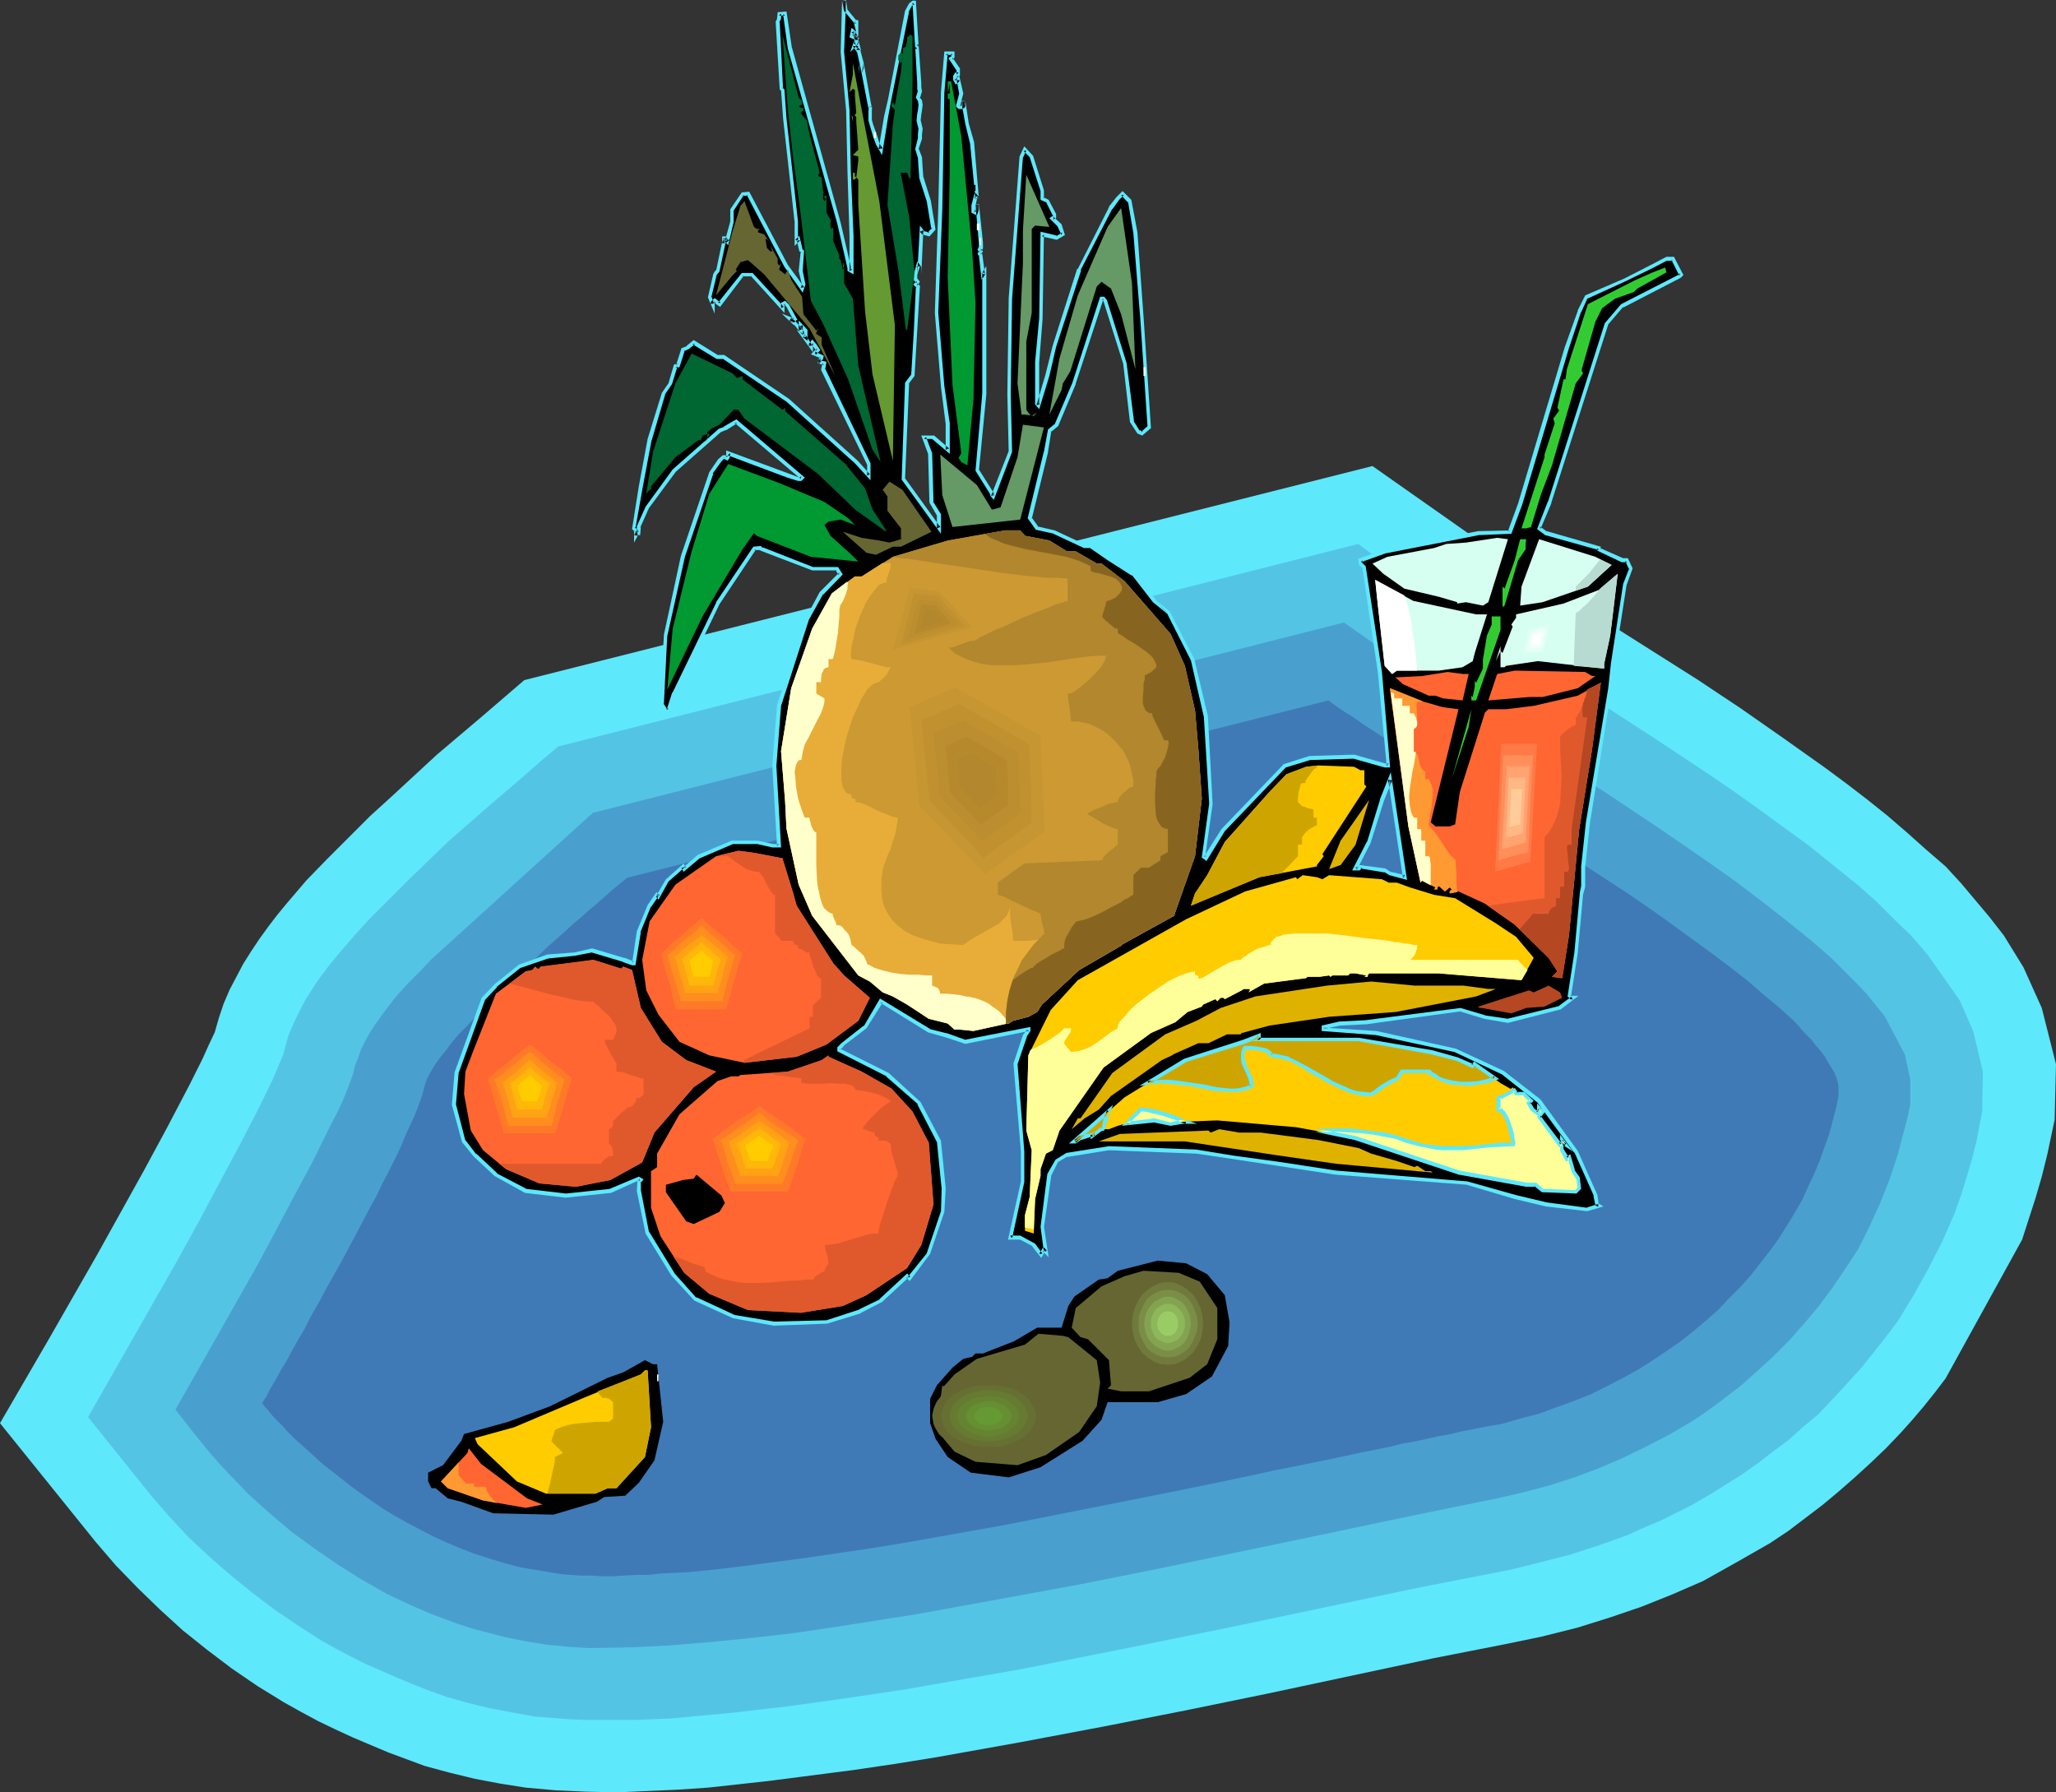 <?xml version="1.0" encoding="UTF-8" standalone="no"?>
<svg
   version="1.0"
   width="129.766mm"
   height="113.127mm"
   id="svg153"
   sodipodi:docname="Juice - Fruit.wmf"
   xmlns:inkscape="http://www.inkscape.org/namespaces/inkscape"
   xmlns:sodipodi="http://sodipodi.sourceforge.net/DTD/sodipodi-0.dtd"
   xmlns="http://www.w3.org/2000/svg"
   xmlns:svg="http://www.w3.org/2000/svg">
  <rect width="100%" height="100%" fill="#333333" stroke="none"/>
  <sodipodi:namedview
     id="namedview153"
     pagecolor="#ffffff"
     bordercolor="#000000"
     borderopacity="0.25"
     inkscape:showpageshadow="2"
     inkscape:pageopacity="0.0"
     inkscape:pagecheckerboard="0"
     inkscape:deskcolor="#d1d1d1"
     inkscape:document-units="mm" />
  <defs
     id="defs1">
    <pattern
       id="WMFhbasepattern"
       patternUnits="userSpaceOnUse"
       width="6"
       height="6"
       x="0"
       y="0" />
  </defs>
  <path
     style="fill:#5ee8fc;fill-opacity:1;fill-rule:evenodd;stroke:none"
     d="m 104.232,180.011 -10.666,9.857 -5.333,4.848 -5.171,5.171 -5.01,5.009 -5.01,5.171 -4.686,5.494 -2.262,2.747 -2.101,2.747 -2.101,2.909 -1.939,2.909 -1.939,3.07 -1.616,3.07 -1.616,3.07 -1.454,3.393 -1.131,3.393 -0.97,3.393 -1.454,3.07 -1.454,3.232 -3.07,6.14 -5.333,10.18 -5.494,10.18 -5.656,10.18 -5.656,10.18 L 11.635,319.464 0,339.501 l 22.786,28.278 4.848,5.656 5.171,5.332 5.333,5.171 5.494,5.009 5.656,4.525 5.979,4.525 6.141,4.201 6.302,3.878 4.04,2.262 4.202,2.262 4.04,1.939 4.202,1.939 4.202,1.777 4.202,1.777 4.363,1.616 4.363,1.616 5.979,1.616 5.979,1.454 5.979,1.131 6.141,0.97 7.272,0.646 7.272,0.323 7.272,0.162 7.272,-0.323 7.272,-0.323 7.11,-0.485 7.434,-0.808 7.272,-0.808 10.019,-1.293 10.019,-1.293 9.858,-1.454 10.019,-1.616 19.877,-3.555 19.715,-3.717 19.715,-3.878 19.715,-4.04 39.43,-8.403 17.291,-3.393 8.565,-1.777 8.403,-2.101 7.757,-2.424 7.595,-2.585 7.272,-2.909 7.434,-3.232 4.04,-2.262 4.04,-2.262 7.918,-4.525 4.363,-2.909 4.04,-3.07 4.04,-3.07 3.878,-3.232 3.878,-3.393 3.717,-3.393 3.717,-3.555 3.555,-3.717 2.747,-3.07 2.747,-3.232 2.586,-3.232 2.586,-3.393 18.261,-33.126 1.616,-5.009 1.616,-5.009 1.454,-5.009 1.293,-5.171 1.778,-8.403 0.323,-13.25 -3.394,-13.412 -4.363,-9.695 -4.686,-7.595 -3.394,-4.363 -3.394,-4.04 -3.394,-4.04 -3.717,-4.04 -4.686,-4.04 -4.525,-4.04 -4.686,-4.04 -4.848,-3.878 -4.848,-3.717 -5.01,-3.717 -10.019,-7.11 -10.181,-7.11 -10.181,-6.787 -20.685,-13.089 -16.645,-10.503 -8.403,-5.332 -8.08,-5.332 -23.917,-16.805 -202.323,51.062 -10.342,8.887 z"
     id="path1" />
  <path
     style="fill:#54c4e5;fill-opacity:1;fill-rule:evenodd;stroke:none"
     d="m 125.078,185.021 -9.05,7.756 -9.05,7.918 -9.534,9.211 -9.373,9.372 -3.232,3.555 -3.232,3.717 -3.07,3.717 -2.909,3.878 -2.586,4.04 -1.131,2.101 -1.131,2.262 -0.97,2.101 -0.97,2.262 -0.646,2.262 -0.646,2.424 -1.293,3.07 -1.293,3.07 -1.454,2.909 -1.454,3.07 -4.848,9.372 -5.01,9.372 -5.01,9.372 -5.171,9.372 -10.504,18.421 -10.504,18.421 15.19,18.906 4.363,5.009 4.525,4.848 4.848,4.525 5.01,4.363 5.171,4.201 5.333,4.04 5.494,3.717 5.494,3.555 3.717,2.101 3.717,1.939 3.555,1.777 3.717,1.616 3.717,1.616 3.878,1.616 3.717,1.454 4.04,1.454 5.171,1.454 5.333,1.293 5.171,0.97 5.333,0.97 4.04,0.323 4.04,0.323 4.04,0.162 h 4.04 8.08 l 8.08,-0.323 6.949,-0.646 7.11,-0.646 14.059,-1.616 13.898,-1.939 14.059,-2.101 13.898,-2.424 13.898,-2.424 27.634,-5.494 22.301,-4.525 22.301,-4.686 22.301,-4.686 22.301,-4.363 7.11,-1.777 6.949,-1.777 6.949,-2.262 6.787,-2.424 3.878,-1.777 3.878,-1.616 7.434,-3.717 4.202,-2.424 3.878,-2.424 3.878,-2.424 3.878,-2.747 3.555,-2.747 3.717,-2.747 3.394,-3.07 3.717,-3.07 5.171,-5.494 5.01,-5.494 4.525,-5.656 2.262,-2.909 2.262,-3.07 3.717,-6.14 3.394,-6.14 3.232,-6.302 2.909,-6.625 1.616,-4.525 1.293,-4.201 1.293,-4.363 1.131,-4.525 1.293,-6.787 0.162,-9.534 -2.262,-9.534 -3.232,-7.433 -7.595,-10.827 -3.878,-4.525 -4.202,-4.04 -4.202,-4.201 -4.363,-3.878 -5.818,-4.686 -5.818,-4.686 -5.979,-4.363 -5.979,-4.363 -6.141,-4.363 -6.141,-4.201 -12.443,-8.241 -12.443,-8.08 -12.605,-7.918 -12.605,-7.918 -12.605,-8.08 -5.333,-3.555 -10.342,-7.272 -5.01,-3.717 -190.849,48.315 -4.04,3.393 z"
     id="path2" />
  <path
     style="fill:#49a0ce;fill-opacity:1;fill-rule:evenodd;stroke:none"
     d="m 141.4,193.908 -38.461,34.903 -2.909,3.07 -2.909,2.909 -2.909,3.232 -2.586,3.393 -2.424,3.393 -1.131,1.778 -0.97,1.777 -0.97,1.939 -0.646,1.939 -0.808,1.939 -0.485,2.101 -1.131,3.07 -1.293,3.232 -1.454,3.07 -1.616,3.07 -4.202,8.564 -4.525,8.403 -4.525,8.564 -4.525,8.403 -9.534,16.805 -9.534,16.805 4.04,5.171 4.202,5.171 2.262,2.585 2.262,2.424 4.686,4.848 5.01,4.525 5.171,4.363 5.494,4.04 5.656,3.878 5.656,3.555 5.979,3.393 3.394,1.616 3.555,1.616 3.394,1.454 3.394,1.293 3.555,1.293 3.555,1.131 3.717,0.97 3.717,0.97 4.848,0.97 5.01,0.808 5.01,0.485 5.01,0.323 9.858,-0.162 9.696,-0.485 9.696,-0.808 9.696,-0.97 9.858,-1.131 9.858,-1.454 19.554,-3.07 19.554,-3.555 19.392,-3.555 19.392,-3.878 19.392,-4.04 19.392,-4.04 19.23,-4.04 10.989,-2.262 11.15,-2.262 6.302,-1.454 6.141,-1.616 5.979,-1.939 5.656,-2.101 5.656,-2.424 5.656,-2.747 5.656,-2.909 5.494,-3.232 2.909,-1.939 2.909,-2.101 2.747,-2.101 2.586,-1.939 4.202,-3.717 4.04,-3.717 3.878,-3.878 3.555,-4.04 3.394,-4.04 3.232,-4.363 3.07,-4.525 3.07,-4.686 2.747,-5.494 2.424,-5.332 2.262,-5.656 1.939,-5.817 1.616,-6.14 0.808,-3.07 0.646,-3.07 v -5.817 l -1.293,-5.979 -4.848,-9.211 -2.101,-2.585 -1.939,-2.424 -2.101,-2.262 -2.262,-2.262 -4.363,-4.363 -4.848,-4.201 -5.818,-4.686 -5.979,-4.686 -5.979,-4.525 -6.141,-4.363 -6.302,-4.363 -6.141,-4.201 -12.605,-8.403 -25.533,-16.159 -12.766,-8.08 -12.605,-8.241 -11.474,-8.079 z"
     id="path3" />
  <path
     style="fill:#3f7ab7;fill-opacity:1;fill-rule:evenodd;stroke:none"
     d="m 316.897,167.084 -167.417,42.337 -0.162,0.162 -0.323,0.323 -0.646,0.485 -0.97,0.808 -0.97,0.808 -1.293,1.131 -1.293,1.131 -1.616,1.454 -1.778,1.454 -1.778,1.616 -1.939,1.616 -2.101,1.939 -4.202,3.717 -4.363,4.201 -4.525,4.04 -4.202,4.363 -4.202,4.201 -1.778,1.939 -1.939,1.939 -1.616,1.939 -1.454,1.939 -1.454,1.777 -1.131,1.616 -0.97,1.616 -0.808,1.454 -0.485,1.293 -0.323,1.131 -0.323,1.293 -0.485,1.454 -0.646,1.777 -0.808,2.101 -0.97,2.101 -1.131,2.424 -1.131,2.747 -1.293,2.747 -1.454,2.909 -1.616,3.07 -1.454,3.07 -1.778,3.232 -3.394,6.464 -3.555,6.625 -3.555,6.302 -1.616,3.07 -1.778,3.07 -1.454,2.909 -1.616,2.747 -1.454,2.585 -1.293,2.424 -1.293,2.101 -1.131,2.101 -0.97,1.616 -0.808,1.454 -0.646,1.293 -0.323,0.485 -0.323,0.323 v 0.323 l -0.162,0.162 -0.162,0.162 v 0 0.162 l 0.323,0.323 0.323,0.485 0.646,0.646 0.646,0.808 0.808,0.97 0.97,0.97 1.131,1.131 1.293,1.454 1.454,1.454 1.616,1.454 1.616,1.454 1.778,1.616 1.939,1.777 2.101,1.616 2.262,1.777 2.262,1.777 2.424,1.778 2.586,1.777 2.586,1.777 2.909,1.777 2.909,1.616 3.07,1.616 3.07,1.616 3.232,1.454 3.394,1.454 3.394,1.293 3.555,1.131 3.717,1.131 3.717,0.97 3.878,0.646 3.878,0.646 2.101,0.323 2.101,0.162 2.262,0.162 h 2.586 l 2.424,0.162 h 2.586 l 2.747,-0.162 2.909,-0.162 h 2.909 l 2.909,-0.323 3.232,-0.162 3.232,-0.162 6.626,-0.646 6.787,-0.808 7.272,-0.97 7.434,-0.97 7.595,-1.131 7.757,-1.131 7.918,-1.293 8.242,-1.454 16.322,-2.909 16.322,-3.232 16.322,-3.232 8.08,-1.616 7.918,-1.616 7.757,-1.616 7.434,-1.616 7.272,-1.454 7.11,-1.454 6.787,-1.454 6.464,-1.293 3.232,-0.808 2.909,-0.485 2.909,-0.646 2.909,-0.646 2.747,-0.485 2.586,-0.646 2.586,-0.485 2.424,-0.485 4.525,-0.808 4.525,-1.293 4.363,-1.131 4.363,-1.616 4.04,-1.454 4.04,-1.616 3.878,-1.939 3.717,-1.939 3.555,-1.939 3.555,-2.262 3.394,-2.262 3.232,-2.262 3.07,-2.424 3.07,-2.585 2.909,-2.585 2.586,-2.747 2.747,-2.747 2.424,-2.747 2.262,-2.909 2.262,-2.909 2.101,-2.909 1.939,-3.07 1.778,-2.909 1.778,-3.07 1.454,-3.232 1.454,-3.07 1.293,-3.07 1.131,-3.232 1.131,-3.07 0.808,-3.07 0.808,-3.07 0.646,-3.07 v -1.131 -0.97 l -0.162,-1.131 -0.323,-1.131 -0.485,-1.131 -0.646,-1.131 -0.808,-1.293 -0.808,-1.454 -0.97,-1.293 -1.131,-1.293 -1.131,-1.454 -1.454,-1.454 -1.293,-1.454 -1.454,-1.616 -3.394,-3.07 -3.717,-3.07 -3.878,-3.393 -4.363,-3.393 -4.525,-3.393 -4.686,-3.393 -4.848,-3.555 -5.01,-3.555 -5.171,-3.555 -10.666,-6.948 -10.504,-6.787 -5.333,-3.393 -5.171,-3.232 -5.01,-3.232 -4.848,-3.07 -4.686,-2.909 -4.525,-2.909 -4.363,-2.747 -3.878,-2.424 -1.939,-1.293 -1.778,-1.131 -1.616,-1.131 -1.616,-1.131 -1.616,-0.97 -1.454,-0.97 -1.131,-0.808 z"
     id="path4" />
  <path
     style="fill:#000000;fill-opacity:1;fill-rule:evenodd;stroke:none"
     d="m 331.603,208.451 3.394,0.808 -3.394,-23.431 -1.939,5.009 -3.07,10.019 -3.232,6.464 h 0.808 l 0.323,-0.646 5.818,0.97 z M 203.939,5.171 h 0.323 v 3.07 h -0.323 V 7.756 l -0.485,-0.485 -0.323,1.293 1.293,0.646 -0.485,1.454 0.323,-0.323 V 9.534 l 0.485,1.939 h -0.485 l 0.485,0.808 0.808,2.747 -0.485,2.424 0.485,-1.293 v -1.131 l 1.616,9.049 0.646,2.424 -0.323,-0.97 v 2.262 0.97 l 0.323,0.97 0.97,2.747 0.485,1.777 0.808,1.454 1.293,-7.756 0.808,-4.363 4.202,-20.845 0.808,-1.777 0.485,-0.323 h 0.485 l 0.485,10.503 h 0.162 l 0.485,8.726 v 1.131 l 0.162,0.808 -0.485,1.454 0.485,0.808 0.162,0.97 -0.162,1.293 -0.162,0.808 -0.162,1.616 0.485,1.939 -0.162,1.293 v 1.131 l -0.646,2.424 0.646,2.101 0.162,2.424 0.162,2.262 1.778,5.656 1.131,6.625 -1.131,1.293 -1.454,-0.485 -0.323,-0.485 -0.485,10.503 v -1.616 l -0.323,-0.485 -0.485,2.101 v 1.293 l 0.485,0.485 -0.485,0.646 0.485,0.485 -0.485,10.503 -0.808,10.827 -1.293,1.777 -0.97,22.784 8.565,11.796 v -3.232 l -1.778,-3.07 -0.323,-11.634 -1.454,-3.717 h 2.262 l 3.394,2.909 v -6.302 l -1.293,-8.726 -1.293,-17.613 0.808,-24.723 0.485,-27.955 0.808,-9.211 h 1.616 v 0.808 l -0.323,0.323 1.778,2.585 v 1.293 h -0.646 l -0.323,0.485 v 0.646 l 0.323,0.485 0.646,-0.485 0.646,3.393 -0.646,3.07 0.323,0.323 h 0.323 l 0.485,-0.323 v -1.293 l 0.97,5.332 1.131,4.686 1.131,13.25 v -0.323 l -0.323,-0.323 -0.485,2.424 v 1.293 l 0.485,0.323 0.323,-0.808 v -1.131 l 0.97,9.049 v 1.293 l -0.323,0.485 0.323,0.323 -0.323,0.646 0.323,0.323 0.485,4.525 0.323,-0.485 v 29.086 l -1.778,18.26 3.555,5.494 v 0.323 l 0.323,0.323 4.04,-10.665 -0.323,-13.735 0.323,-22.784 2.747,-33.934 0.808,-1.616 1.616,1.616 2.424,8.241 v 1.777 l 1.293,0.646 1.778,3.232 v 0.485 l -0.485,0.323 1.616,1.777 0.808,2.101 -1.454,0.808 -3.555,-0.808 -0.323,20.199 -0.808,10.18 v 10.019 l 0.323,0.485 2.101,-7.11 1.778,-7.11 5.818,-18.26 7.595,-14.705 1.616,-2.262 1.131,-1.131 1.616,1.777 1.454,7.433 1.616,20.037 1.616,26.501 -1.616,1.454 -0.808,-0.323 -1.616,-2.585 -1.778,-13.897 -4.686,-14.866 -0.323,-0.485 h -0.485 l -3.717,11.634 -2.747,8.564 -4.202,9.857 -1.778,1.454 -0.808,5.009 -3.878,15.836 1.778,2.424 4.202,0.808 7.11,3.555 h 1.616 l 4.202,2.909 5.818,3.555 5.01,6.464 3.394,2.909 5.656,11.15 3.232,13.412 1.131,21.007 -1.778,12.442 0.646,0.485 4.202,-6.787 14.706,-15.351 5.818,-1.777 10.666,-0.323 7.272,2.101 h 0.97 l -2.101,-22.299 -3.717,-25.046 -0.97,-0.808 v -0.808 l 5.818,-2.101 22.301,-4.363 7.595,-0.323 2.424,-6.625 11.15,-37.327 2.909,-8.564 1.778,-3.555 9.211,-4.04 6.626,-3.393 3.232,-1.616 h 1.454 l 2.101,3.717 -0.323,0.323 -13.898,7.11 -3.717,4.363 -13.413,42.498 -2.586,6.302 1.616,1.131 12.605,3.555 v 0.323 l 5.494,2.585 h 1.293 l 0.808,1.939 -1.293,3.878 -3.07,18.906 -0.485,5.817 -5.333,31.995 -1.131,10.503 v 4.686 l -0.323,1.777 -1.454,14.058 -1.616,10.503 0.485,0.323 h 0.485 l -3.07,2.424 -12.443,3.07 -5.494,-0.97 -5.979,-1.616 -22.301,2.909 -6.464,0.323 -3.717,0.808 v 0.646 l 12.443,0.808 18.907,4.04 11.312,5.494 8.726,6.625 8.726,12.119 4.686,10.503 0.323,2.101 0.485,0.323 -2.909,0.808 -9.696,-1.131 -7.434,-1.777 -11.312,-3.232 -31.35,-2.585 -13.898,-2.101 -10.666,-1.616 -8.726,-1.293 -20.846,-0.808 -10.019,1.616 -2.424,1.454 -1.778,3.232 -1.778,12.442 0.97,5.979 -0.485,-0.485 -0.808,1.293 -1.616,-2.424 -3.232,-1.777 h -2.424 l 3.07,-13.25 v -7.272 l -1.778,-20.845 2.262,-6.787 0.808,-1.131 v -0.323 l -15.029,2.909 -4.202,-1.454 -4.525,-1.131 -11.474,-7.11 -3.717,6.14 -5.333,4.201 -0.808,0.808 v 0.485 l 11.474,5.979 7.595,6.625 4.686,9.211 1.131,11.311 -0.323,5.494 -3.232,9.857 -4.686,5.979 -0.485,-0.485 -6.302,5.817 -5.01,2.585 -7.918,2.585 -12.443,0.323 -9.696,-1.777 -9.211,-4.04 -5.333,-5.979 -5.979,-10.019 -2.101,-9.857 v -2.101 l 0.485,-0.485 -0.485,-0.323 -6.787,2.909 -10.666,1.131 -9.534,-1.131 -7.11,-3.878 -5.01,-4.686 -2.586,-3.232 -2.424,-8.887 0.646,-7.433 6.302,-17.613 3.07,-3.232 5.656,-4.525 6.626,-2.424 6.464,-0.646 4.202,-0.808 7.434,2.262 2.101,0.808 h 0.323 l 1.293,-7.433 2.586,-6.302 1.778,-2.585 0.323,0.323 2.101,-3.717 3.717,-3.393 0.323,0.646 3.555,-3.07 7.918,-3.393 h 6.141 l 3.394,0.97 h 1.616 l -1.131,-19.229 1.131,-14.22 6.626,-20.684 3.555,-6.14 4.525,-4.686 -0.97,-1.293 h -5.818 l -11.958,-4.525 -0.485,-0.323 h -1.454 l -8.726,13.25 -10.342,21.33 -1.293,4.201 h -0.646 l -0.97,-1.616 0.97,-16.321 4.04,-18.744 6.787,-20.037 1.939,-2.909 0.97,-0.808 h 0.323 l 0.485,0.162 0.323,-0.162 v -0.97 l 14.221,5.332 2.586,0.808 h 0.485 l 0.323,-0.323 -15.837,-13.412 -2.586,1.777 -1.293,0.485 -10.827,9.534 -6.302,8.726 -2.101,4.686 v 1.454 h -0.323 l -0.323,0.646 v -1.293 l -0.646,-0.485 1.778,-10.019 2.101,-11.15 3.232,-10.827 1.778,-2.585 1.131,-4.201 h 0.646 l 1.131,-3.878 1.131,-0.485 1.454,-1.131 5.656,3.393 h 1.454 l 15.352,10.342 16.322,14.705 2.909,3.232 v -2.747 l -10.827,-22.623 0.323,-1.454 -1.131,-0.323 v -0.323 l -0.323,-0.485 0.323,0.485 0.485,-0.485 v -0.323 l -1.778,-0.808 0.97,-0.97 -0.97,-1.131 -0.485,-0.485 -0.323,0.485 v 0.323 l -1.778,-2.424 0.485,0.323 v -1.616 l -1.131,-1.293 v 1.293 l -1.293,-1.616 -1.293,-1.131 0.808,0.323 0.485,-0.323 -1.778,-3.232 -0.646,-0.646 -0.646,0.323 v 0.97 L 179.376,65.444 h -2.262 l -5.494,7.11 -1.131,-0.808 -0.485,0.485 v 0.323 l -0.808,-1.777 1.293,-5.332 0.646,-0.808 1.454,-6.787 0.323,-0.323 h -0.323 v -0.808 h 0.323 v 0.323 l 0.485,0.485 1.293,-4.525 v -3.07 l 2.424,-3.717 h 1.293 l 9.211,17.129 3.717,5.494 0.323,-0.97 -0.646,-3.232 0.323,-4.686 -0.323,-0.323 -0.485,-2.585 -0.485,0.485 v -4.525 l -2.747,-24.723 -0.646,-6.787 -0.323,-0.323 -0.808,-15.997 0.323,-0.646 V 3.232 h 1.454 l 1.131,8.241 11.797,41.852 2.424,10.503 v 0.485 l 0.485,0.323 v -8.403 l -0.485,-15.351 -0.323,-14.705 -1.293,-13.735 0.323,-12.281 0.323,2.262 z"
     id="path5" />
  <path
     style="fill:#5ee8fc;fill-opacity:1;fill-rule:evenodd;stroke:none"
     d="m 331.441,208.774 4.202,1.131 -3.878,-25.693 -2.586,6.464 v 0.162 l -3.07,10.019 v -0.162 l -3.555,6.948 h 1.778 l 0.646,-0.646 -0.485,0.162 5.818,0.97 -0.162,-0.162 1.293,0.808 0.485,-0.646 -1.454,-0.97 -6.141,-0.808 -0.646,0.646 0.485,-0.162 h -0.808 l 0.323,0.646 3.232,-6.302 3.232,-10.18 v 0 l 1.939,-4.848 -0.97,-0.162 3.555,23.431 0.485,-0.646 -3.394,-0.808 0.162,0.162 z"
     id="path6" />
  <path
     style="fill:#5ee8fc;fill-opacity:1;fill-rule:evenodd;stroke:none"
     d="m 203.777,5.494 0.485,0.162 -0.485,-0.485 v 3.07 l 0.485,-0.485 h -0.323 l 0.485,0.485 -0.162,-0.646 -1.131,-0.97 -0.485,2.262 1.616,0.808 -0.323,-0.485 -1.131,3.232 1.939,-1.939 V 9.534 h -0.97 l 0.646,2.101 0.323,-0.646 h -1.293 l 0.97,1.454 v -0.162 l 0.646,2.909 v -0.162 l -0.323,2.262 0.808,0.162 0.485,-1.293 v -1.131 h -0.97 l 1.778,9.211 0.485,2.424 0.808,-0.162 -0.162,-1.131 -0.808,0.162 v 3.232 l 0.323,1.131 0.808,2.747 0.646,1.777 1.454,2.585 1.454,-9.049 0.808,-4.363 4.202,-20.845 -0.162,0.162 0.97,-1.777 -0.162,0.323 0.485,-0.485 -0.323,0.162 h 0.485 l -0.485,-0.485 0.646,10.988 h 0.485 l -0.485,-0.485 0.485,8.726 v 1.293 l 0.162,0.808 v -0.323 l -0.485,1.616 0.646,1.131 -0.162,-0.162 0.162,0.808 v -0.162 l -0.162,1.454 -0.162,0.808 -0.162,1.616 0.485,2.101 v -0.323 l -0.162,1.454 v 1.131 -0.162 l -0.646,2.585 0.646,2.101 v 0 l 0.162,2.585 v -0.162 l 0.162,2.424 1.778,5.494 v 0 l 1.131,6.787 0.162,-0.485 -1.131,1.293 0.485,-0.162 -1.454,-0.323 0.323,0.162 -1.131,-1.454 -0.646,11.634 h 0.97 v -1.777 l -0.97,-1.293 -0.808,3.07 v 1.454 l 0.646,0.646 v -0.485 l -0.808,0.808 0.808,0.808 -0.162,-0.323 -0.485,10.503 -0.646,10.827 v -0.323 l -1.454,1.939 -0.808,23.107 9.373,12.927 v -4.686 l -1.939,-3.07 0.162,0.162 -0.323,-11.634 -1.454,-3.878 -0.485,0.485 h 2.262 -0.323 l 4.202,3.555 v -7.272 l -1.293,-8.887 -1.454,-17.613 v 0.162 l 0.97,-24.723 0.485,-27.955 v 0.162 l 0.808,-9.372 -0.485,0.323 h 1.616 l -0.323,-0.323 v 0.808 l 0.162,-0.323 -0.808,0.646 1.939,2.909 v -0.323 1.293 l 0.485,-0.485 h -0.808 l -0.485,0.808 v 0.97 l 0.646,1.131 0.97,-0.97 -0.808,-0.323 0.646,3.555 V 22.299 l -0.808,3.07 0.646,0.646 h 0.808 l 0.808,-0.485 v -1.454 l -0.97,0.162 0.97,5.332 v 0 l 1.131,4.686 v 0 l 1.293,13.25 0.808,-0.162 v -0.485 l -0.97,-0.97 -0.808,3.07 v 1.777 l 1.293,0.646 0.485,-1.293 v -1.293 h -0.808 l 0.808,9.211 v -0.162 1.293 -0.323 l -0.323,0.808 0.485,0.646 -0.162,-0.485 -0.323,0.808 0.485,0.646 -0.162,-0.323 0.646,5.817 0.97,-1.454 -0.808,-0.323 v 29.086 -0.162 l -1.616,18.421 3.555,5.656 -0.162,-0.162 0.162,0.485 0.808,0.97 4.363,-11.473 -0.323,-13.735 0.323,-22.784 v 0 l 2.586,-33.772 v 0.162 l 0.808,-1.777 -0.646,0.162 1.616,1.616 -0.162,-0.162 2.586,8.08 v 0 2.101 l 1.454,0.646 -0.162,-0.162 1.616,3.232 v -0.162 0.485 l 0.162,-0.323 -0.97,0.646 2.101,2.101 -0.162,-0.162 0.97,2.101 0.162,-0.646 -1.454,0.97 0.323,-0.162 -4.04,-0.97 -0.323,20.845 v -0.162 l -0.97,10.342 v 10.18 l 0.97,1.131 2.424,-7.918 1.616,-6.948 5.979,-18.26 h -0.162 l 7.595,-14.705 v 0.162 l 1.616,-2.262 v 0 l 1.131,-1.131 h -0.646 l 1.616,1.777 v -0.323 l 1.293,7.595 1.616,20.037 v -0.162 l 1.778,26.501 v -0.323 l -1.616,1.454 0.485,-0.162 -0.808,-0.323 0.162,0.323 -1.616,-2.585 0.162,0.162 -1.778,-13.897 -4.686,-15.028 -0.646,-0.808 h -0.97 l -6.626,20.522 v 0 l -4.202,9.857 0.162,-0.162 -1.778,1.454 -0.97,5.332 v -0.162 l -3.878,15.997 1.939,2.747 4.363,0.97 h -0.162 l 7.272,3.393 h 1.778 -0.323 l 4.202,2.909 5.818,3.717 v -0.162 l 5.01,6.464 3.555,2.909 -3.07,-3.555 h 0.162 l -5.01,-6.464 -5.979,-3.717 -4.202,-2.909 h -1.778 0.162 l -7.272,-3.393 -4.202,-0.97 0.323,0.162 -1.616,-2.262 v 0.323 l 3.878,-15.836 v -0.162 l 0.808,-5.009 -0.162,0.323 1.778,-1.454 4.202,-10.019 v -0.162 l 6.626,-20.199 -0.485,0.323 h 0.485 l -0.323,-0.162 0.323,0.485 v 0 l 4.686,14.866 v 0 l 1.616,13.897 1.778,2.747 1.131,0.485 2.101,-1.777 -1.778,-26.662 v 0 l -1.454,-20.037 -1.454,-7.756 -2.101,-2.101 -1.454,1.454 -1.778,2.262 v 0.162 l -7.434,14.705 h -0.162 l -5.818,18.26 -1.778,7.11 -2.101,7.11 0.808,-0.162 -0.323,-0.323 0.162,0.162 v -10.019 0.162 l 0.808,-10.342 v 0 l 0.323,-20.199 -0.485,0.485 3.555,0.808 1.939,-1.131 -0.808,-2.585 -1.939,-1.777 v 0.646 l 0.646,-0.323 v -0.97 l -1.778,-3.393 -1.293,-0.646 0.162,0.323 v -1.939 l -2.586,-8.241 -2.101,-2.262 -1.131,2.424 -2.586,33.772 v 0.162 l -0.323,22.784 0.323,13.735 v -0.162 l -4.202,10.665 0.808,-0.162 -0.323,-0.323 0.162,0.323 v -0.485 l -3.555,-5.656 v 0.323 l 1.778,-18.26 v 0 -30.541 l -1.131,1.777 0.808,0.162 -0.646,-4.848 -0.323,-0.323 v 0.485 l 0.485,-0.808 -0.485,-0.646 v 0.646 l 0.485,-0.646 v -1.454 0 l -0.97,-9.211 -0.808,0.162 v 1.131 -0.162 l -0.323,0.808 0.646,-0.162 -0.485,-0.323 0.162,0.323 v -1.293 0 l 0.485,-2.262 -0.808,0.162 0.323,0.323 v -0.323 0.323 h 0.808 l -1.131,-13.25 v -0.162 l -1.293,-4.525 v 0 l -0.808,-5.332 h -0.97 v 1.293 l 0.323,-0.485 -0.646,0.323 h 0.323 -0.323 l 0.323,0.162 -0.323,-0.323 v 0.323 l 0.808,-3.07 -0.97,-4.201 -1.131,0.97 0.808,0.162 -0.323,-0.646 v 0.323 -0.646 0.323 l 0.323,-0.485 -0.485,0.162 0.97,-0.162 v -1.777 l -1.778,-2.585 v 0.485 l 0.485,-0.485 v -1.454 h -2.424 l -0.808,9.695 v 0 l -0.646,27.955 -0.808,24.723 v 0 l 1.454,17.613 1.131,8.887 v -0.162 6.302 l 0.808,-0.323 -3.555,-3.07 h -3.07 l 1.616,4.363 v -0.162 l 0.323,11.796 1.778,3.07 v -0.162 3.232 l 0.808,-0.323 -8.403,-11.634 v 0.162 l 0.97,-22.784 -0.162,0.162 1.454,-1.939 0.646,-10.827 0.646,-10.665 -0.646,-0.646 v 0.646 l 0.646,-0.97 -0.646,-0.808 v 0.323 -1.293 0.162 l 0.646,-2.101 -0.808,0.162 0.323,0.323 -0.162,-0.162 v 1.616 h 0.97 l 0.485,-10.503 -0.808,0.323 0.485,0.646 1.778,0.485 1.454,-1.616 -1.131,-6.948 v 0 l -1.778,-5.656 v 0.162 l -0.162,-2.262 v 0 l -0.162,-2.585 -0.808,-2.101 v 0.162 l 0.808,-2.424 v -1.131 0.162 l 0.162,-1.454 -0.485,-2.101 v 0.162 l 0.162,-1.454 0.162,-0.97 0.162,-1.293 -0.162,-1.131 -0.646,-0.808 0.162,0.323 0.485,-1.616 -0.162,-0.97 v 0.162 -1.131 l -0.646,-9.211 h -0.485 l 0.485,0.485 -0.646,-10.988 h -0.808 l -0.808,0.646 -0.97,1.777 -4.04,21.007 -0.97,4.201 -1.293,7.756 0.97,-0.162 -0.97,-1.454 0.162,0.162 -0.485,-1.616 -0.97,-2.747 -0.323,-1.131 v 0.162 -3.232 h -0.808 l 0.162,1.131 0.808,-0.162 -0.485,-2.424 -1.616,-9.049 h -0.97 v 1.131 -0.162 l -0.323,1.293 0.808,0.162 0.485,-2.424 -0.808,-3.07 -0.485,-0.646 -0.485,0.646 h 1.131 l -1.616,-6.14 v 4.525 l 0.162,-0.323 -0.323,0.323 0.808,0.485 0.485,-1.777 -1.616,-0.808 0.323,0.485 0.162,-1.293 -0.646,0.323 0.485,0.323 -0.162,-0.323 0.162,0.808 h 1.131 V 4.848 l -0.808,-0.162 0.323,0.162 z"
     id="path7" />
  <path
     style="fill:#5ee8fc;fill-opacity:1;fill-rule:evenodd;stroke:none"
     d="m 278.598,146.562 -0.162,-0.162 5.656,11.15 v 0 l 3.07,13.412 v -0.162 l 1.293,21.007 v -0.162 l -1.778,12.927 1.131,0.808 4.363,-7.11 v 0 l 14.706,-15.351 -0.162,0.162 5.818,-1.777 h -0.162 l 10.666,-0.323 h -0.162 l 7.434,2.101 h 1.293 l -1.939,-22.784 -3.878,-25.208 -0.97,-0.97 0.162,0.323 v -0.808 l -0.323,0.485 5.818,-2.101 v 0 l 22.301,-4.363 h -0.162 l 7.918,-0.323 2.586,-6.948 11.15,-37.327 2.909,-8.726 v 0.162 l 1.616,-3.555 -0.162,0.323 9.211,-4.201 6.626,-3.232 3.394,-1.777 -0.323,0.162 h 1.454 l -0.323,-0.323 1.939,3.878 0.162,-0.646 -0.323,0.323 h 0.162 l -13.898,7.11 -3.878,4.525 -13.574,42.66 v -0.162 l -2.586,6.625 1.939,1.454 12.766,3.555 -0.323,-0.485 v 0.646 l 5.818,2.747 h 1.293 l -0.485,-0.323 0.97,2.101 v -0.323 l -1.454,3.717 -2.909,18.906 -0.646,5.979 -5.333,31.995 -1.131,10.503 v 4.686 0 l -0.323,1.616 v 0.162 l -1.293,14.058 -1.616,10.503 0.646,0.646 0.646,0.162 -0.323,-0.808 -3.07,2.262 h 0.162 l -12.443,3.07 h 0.162 l -5.494,-0.808 h 0.162 l -5.979,-1.777 -22.624,2.909 h 0.162 l -6.464,0.323 v 0 l -4.202,0.97 v 1.293 l 12.928,0.97 18.746,4.04 v 0 l 11.312,5.332 v 0 l 8.565,6.787 -0.162,-0.162 8.888,12.119 v -0.162 l 4.686,10.503 -0.162,-0.162 0.485,2.262 0.646,0.485 0.162,-0.808 -3.07,0.97 h 0.323 l -9.696,-1.293 v 0 l -7.434,-1.777 -11.474,-3.232 -31.35,-2.585 -13.736,-2.101 -10.666,-1.454 -8.888,-1.454 v 0 l -20.846,-0.808 -10.181,1.616 -2.586,1.616 -1.939,3.393 -1.616,12.604 0.808,6.14 0.808,-0.485 -0.97,-0.808 -0.97,1.616 h 0.808 l -1.778,-2.424 -3.555,-1.939 h -2.424 l 0.485,0.646 2.909,-13.412 v -7.272 l -1.616,-21.007 v 0.162 l 2.262,-6.625 -0.162,0.162 0.97,-1.454 v -0.97 l -15.675,3.07 h 0.162 l -4.04,-1.454 -4.525,-1.131 h 0.162 l -11.958,-7.272 -3.878,6.625 v -0.162 l -5.333,4.201 v 0 l -0.97,0.97 v 0.97 l 11.797,5.979 h -0.162 l 7.595,6.625 h -0.162 l 4.686,9.049 v -0.162 l 1.131,11.311 v 0 l -0.162,5.494 v -0.162 l -3.394,10.019 0.162,-0.162 -4.686,5.817 h 0.646 l -0.808,-0.808 -6.626,6.14 h 0.162 l -5.01,2.424 h 0.162 l -7.918,2.585 v 0 l -12.443,0.323 v 0 l -9.696,-1.616 h 0.162 l -9.05,-4.201 v 0.162 l -5.333,-5.979 0.162,0.162 -6.141,-10.019 v 0.162 l -1.939,-10.019 v 0.162 -2.101 l -0.162,0.323 0.808,-0.97 -1.131,-0.646 -6.949,2.909 h 0.162 l -10.666,1.131 h 0.162 l -9.696,-1.131 h 0.162 l -7.11,-3.717 h 0.162 l -5.01,-4.686 v 0.162 l -2.586,-3.393 v 0.162 l -2.262,-8.726 v 0.162 l 0.646,-7.595 v 0 l 6.302,-17.452 -0.162,0.162 3.07,-3.232 h -0.162 l 5.656,-4.525 v 0 l 6.626,-2.262 v 0 l 6.302,-0.646 4.202,-0.808 h -0.162 l 7.595,2.262 h -0.162 l 2.262,0.808 h 0.808 l 1.293,-7.918 -0.162,0.162 2.586,-6.302 v 0.162 l 1.778,-2.585 h -0.646 l 0.646,0.808 2.424,-4.363 -0.162,0.162 3.878,-3.393 h -0.646 l 0.485,0.97 4.04,-3.393 -0.162,0.162 7.918,-3.393 h -0.162 6.141 -0.162 l 3.555,0.808 h 2.101 l -1.131,-19.552 v 0.162 l 1.131,-14.382 v 0 l 6.626,-20.522 v 0 l 3.394,-6.14 v 0.162 l 4.686,-4.848 -1.131,-1.778 h -6.141 0.162 l -11.958,-4.686 v 0.162 l -0.485,-0.485 -1.778,0.162 -8.888,13.25 v 0.162 l -10.342,21.33 -0.162,0.162 -1.293,4.04 0.485,-0.323 h -0.646 l 0.323,0.162 -0.97,-1.454 0.162,0.162 0.808,-16.321 v 0.162 l 4.202,-18.906 6.787,-19.876 h -0.162 l 2.101,-2.909 -0.162,0.162 0.97,-0.97 -0.323,0.162 h 0.323 -0.323 l 0.485,-0.808 h -0.646 l -1.131,0.97 -2.101,3.07 -6.787,20.037 -4.04,18.744 v 0.162 l -0.97,16.482 1.131,1.939 1.293,-0.162 1.454,-4.363 v 0.162 l 10.342,-21.491 v 0 l 8.726,-13.089 -0.485,0.162 h 1.454 l -0.162,-0.162 0.323,0.323 12.282,4.686 h 5.818 l -0.323,-0.162 0.808,1.293 0.162,-0.646 -4.686,4.686 -3.394,6.302 -6.787,20.684 -1.131,14.382 v 0 l 1.131,19.229 0.485,-0.485 h -1.616 0.162 l -3.555,-0.808 h -6.302 l -8.08,3.393 -3.555,3.07 h 0.808 l -0.646,-0.97 -4.202,3.717 -2.262,3.878 h 0.808 l -0.808,-0.808 -2.101,3.07 -2.586,6.302 -1.131,7.595 0.323,-0.485 h -0.323 0.323 l -2.101,-0.808 h -0.162 l -7.595,-2.262 -4.202,0.97 -6.464,0.485 -6.787,2.424 -5.818,4.686 v 0 l -3.07,3.232 -6.464,17.775 -0.646,7.756 2.424,8.887 2.747,3.393 v 0 l 5.01,4.686 7.272,4.04 9.696,1.131 10.827,-1.131 6.787,-3.07 h -0.485 l 0.646,0.323 -0.162,-0.646 -0.485,0.485 -0.162,2.424 2.101,10.18 6.141,10.019 5.494,5.979 9.211,4.201 9.696,1.777 12.766,-0.485 7.918,-2.424 0.162,-0.162 5.01,-2.585 6.302,-5.817 h -0.646 l 0.97,0.808 4.848,-6.464 3.394,-10.019 0.323,-5.494 v -0.162 l -1.131,-11.311 -4.848,-9.211 -7.595,-6.948 -11.635,-5.817 0.162,0.323 v -0.485 0.323 l 0.808,-0.808 h -0.162 l 5.494,-4.201 3.878,-6.14 h -0.646 l 11.474,7.11 4.525,1.293 4.363,1.454 15.19,-3.07 -0.485,-0.323 v 0.323 -0.323 l -0.97,1.293 -2.262,6.787 1.778,21.007 v 0 7.272 -0.162 l -3.07,13.897 h 2.909 l -0.323,-0.162 3.394,1.777 -0.323,-0.162 2.262,2.909 0.97,-1.616 h -0.646 l 1.454,1.454 -1.131,-7.272 v 0.162 l 1.778,-12.604 v 0.162 l 1.616,-3.232 -0.162,0.162 2.424,-1.454 -0.162,0.162 10.019,-1.616 v 0 l 20.846,0.808 v 0 l 8.726,1.293 10.666,1.616 13.736,2.101 31.512,2.424 h -0.162 l 11.474,3.393 7.434,1.777 v 0 l 9.858,1.131 3.878,-1.131 -1.293,-0.808 0.162,0.323 -0.323,-2.262 -4.686,-10.503 -8.888,-12.281 -8.726,-6.787 -11.474,-5.332 -18.907,-4.201 -12.605,-0.808 0.323,0.485 v -0.646 l -0.323,0.485 3.878,-0.808 h -0.162 l 6.464,-0.323 v 0 l 22.462,-3.07 h -0.162 l 5.818,1.777 v 0 l 5.656,0.97 12.605,-3.232 4.202,-3.232 h -1.778 l 0.323,0.162 -0.485,-0.323 0.162,0.323 1.616,-10.342 1.293,-14.22 v 0.162 l 0.485,-1.777 v -4.848 0.162 l 1.131,-10.503 5.171,-32.156 0.646,-5.817 2.909,-18.744 v 0 l 1.454,-4.04 -1.131,-2.424 h -1.454 0.323 l -5.494,-2.424 0.162,0.323 v -0.646 l -12.928,-3.717 0.162,0.162 -1.778,-1.293 0.162,0.646 2.586,-6.14 v -0.162 l 13.574,-42.498 -0.162,0.162 3.717,-4.363 v 0.162 l 13.736,-7.11 0.646,-0.646 -2.262,-4.363 h -1.778 l -3.394,1.777 -6.626,3.393 -9.373,4.04 -1.778,3.555 v 0.162 l -3.07,8.564 -11.15,37.327 -2.424,6.625 0.485,-0.162 -7.595,0.162 v 0 l -22.301,4.363 h -0.162 l -6.141,2.262 0.162,1.454 0.97,0.808 -0.162,-0.162 3.717,25.046 2.101,22.299 0.485,-0.646 h -0.97 0.162 l -7.434,-2.101 -10.666,0.323 -6.141,1.939 -14.867,15.513 -4.202,6.625 0.646,-0.162 -0.485,-0.323 0.162,0.485 1.778,-12.604 -1.131,-21.007 v 0 l -3.232,-13.574 -5.818,-11.311 -3.555,-2.909 z"
     id="path8" />
  <path
     style="fill:#5ee8fc;fill-opacity:1;fill-rule:evenodd;stroke:none"
     d="m 172.589,109.397 0.97,0.485 0.485,-0.646 0.162,-1.131 -0.646,0.485 14.221,5.332 2.586,0.808 h 0.808 l 0.808,-0.808 -16.322,-13.897 -3.07,1.777 h 0.162 l -1.293,0.485 -10.989,9.695 -6.464,8.887 -2.101,4.686 v 1.616 l 0.485,-0.485 h -0.646 l -0.485,0.97 0.808,0.162 v -1.454 l -0.646,-0.646 0.162,0.323 1.778,-10.019 2.101,-11.15 v 0.162 l 3.232,-10.988 -0.162,0.162 1.778,-2.585 1.293,-4.201 -0.485,0.323 0.97,-0.162 1.293,-4.04 -0.323,0.323 1.293,-0.646 1.454,-1.131 h -0.646 l 5.818,3.555 h 1.616 l -0.323,-0.162 15.352,10.342 v 0 l 16.322,14.705 3.717,4.04 v -4.04 L 196.829,87.905 v 0.323 l 0.323,-1.939 -1.616,-0.323 0.323,0.323 v -0.323 l -0.323,-0.646 -0.808,0.485 0.646,0.97 0.97,-1.131 0.162,-0.808 -2.101,-0.97 0.162,0.808 1.131,-1.131 -0.97,-1.454 -0.162,-0.162 -0.808,-0.97 -0.808,1.131 v 0.485 l 0.808,-0.162 -1.616,-2.585 -0.646,0.646 1.131,0.808 v -2.585 l -2.101,-2.262 v 2.424 l 0.808,-0.323 -1.293,-1.616 v 0 l -1.293,-1.131 -0.485,0.808 1.131,0.323 0.808,-0.646 -1.939,-3.555 -0.97,-0.97 -0.97,0.485 v 1.293 l 0.646,-0.323 -7.434,-8.08 h -2.586 l -5.656,7.11 h 0.646 l -1.454,-1.131 -0.97,0.97 v 0.485 l 0.808,-0.162 -0.646,-1.777 v 0.323 l 1.293,-5.332 -0.162,0.162 0.808,-0.97 1.454,-6.787 -0.162,0.162 1.131,-0.97 h -1.454 l 0.485,0.323 v -0.808 l -0.485,0.485 h 0.323 l -0.485,-0.485 0.162,0.485 1.131,1.293 1.293,-5.494 v -3.07 0.323 l 2.424,-3.717 -0.323,0.162 h 1.293 l -0.323,-0.323 9.05,17.29 v 0 l 4.363,6.14 0.646,-1.939 -0.646,-3.232 v 0 l 0.323,-4.848 -0.485,-0.485 0.162,0.323 -0.808,-3.393 -0.97,0.97 0.646,0.323 v -4.686 l -2.747,-24.723 -0.485,-6.787 -0.485,-0.485 0.162,0.323 -0.808,-15.997 -0.162,0.162 0.485,-0.808 V 3.232 l -0.485,0.485 h 1.454 l -0.485,-0.323 1.131,8.241 v 0 l 11.797,41.69 2.424,10.665 v -0.162 0.808 l 1.454,0.808 v -9.211 l -0.646,-15.351 -0.323,-14.705 v 0 l -1.293,-13.897 v 0.162 l 0.485,-12.281 h -0.97 l 0.485,2.424 2.424,2.909 0.485,-0.646 -2.262,-2.747 0.162,0.162 L 201.838,0 l -0.97,0.162 -0.323,12.281 v 0 l 1.293,13.897 v -0.162 l 0.323,14.705 0.485,15.351 v 8.403 l 0.646,-0.323 -0.485,-0.323 0.162,0.323 v -0.646 l -2.424,-10.503 -11.635,-41.852 v 0.162 l -1.293,-8.726 -2.101,0.162 -0.162,1.616 0.162,-0.323 -0.485,0.97 0.97,16.159 0.485,0.485 -0.162,-0.162 0.485,6.625 2.747,24.723 v 0 5.656 l 1.293,-1.293 -0.808,-0.162 0.646,2.747 0.485,0.323 -0.162,-0.323 -0.485,4.686 0.808,3.393 v -0.323 l -0.323,0.97 0.808,-0.162 -3.878,-5.332 v 0 l -9.211,-17.452 -1.778,0.162 -2.747,4.04 v 3.07 -0.162 l -1.293,4.686 0.808,-0.323 -0.485,-0.485 0.162,0.323 -0.162,-0.646 h -0.97 v 1.616 h 0.646 l -0.323,-0.808 -0.323,0.485 -1.454,6.948 v -0.323 l -0.646,0.97 -1.293,5.656 1.616,3.878 v -2.585 l -0.162,0.323 0.485,-0.485 h -0.646 l 1.616,1.131 5.656,-7.433 -0.323,0.162 h 2.262 l -0.323,-0.162 8.08,8.887 v -2.101 l -0.162,0.323 0.485,-0.323 h -0.485 l 0.646,0.646 v 0 l 1.616,3.07 0.162,-0.485 -0.323,0.323 0.323,-0.162 -2.909,-1.131 2.909,2.747 v -0.162 l 2.101,2.585 v -2.424 l -0.808,0.323 1.131,1.293 v -0.323 1.616 l 0.646,-0.323 -2.424,-1.454 3.878,5.332 v -1.777 l -0.162,0.162 0.323,-0.485 -0.646,0.162 0.485,0.485 v 0 l 0.808,1.131 0.162,-0.646 -1.454,1.454 2.424,0.97 -0.323,-0.323 v 0.323 l 0.162,-0.323 -0.485,0.485 0.646,0.162 -0.323,-0.485 -0.808,0.485 0.323,0.485 v -0.323 0.646 l 1.454,0.485 -0.323,-0.485 -0.323,1.616 10.989,22.623 v -0.162 2.747 l 0.646,-0.323 -2.909,-3.232 -16.322,-14.705 v 0 L 172.75,84.673 h -1.616 l 0.323,0.162 -5.979,-3.717 -1.778,1.454 h 0.162 l -1.293,0.485 -1.293,4.04 0.485,-0.323 -0.97,0.162 -1.293,4.363 0.162,-0.162 -1.778,2.585 -3.394,10.988 v 0 l -2.101,11.311 -1.616,10.18 0.646,0.646 -0.162,-0.323 v 2.909 l 1.131,-2.101 -0.323,0.323 h 0.646 l 0.162,-1.939 -0.162,0.162 2.101,-4.686 v 0 l 6.464,-8.726 -0.162,0.162 10.827,-9.534 v 0 l 1.131,-0.485 h 0.162 l 2.586,-1.616 -0.646,-0.162 15.837,13.412 0.162,-0.646 -0.485,0.323 h 0.323 -0.485 0.162 l -2.586,-0.97 -14.867,-5.494 v 1.616 l 0.162,-0.323 -0.323,0.323 0.646,-0.162 -0.646,-0.323 z"
     id="path9" />
  <path
     style="fill:#006632;fill-opacity:1;fill-rule:evenodd;stroke:none"
     d="M 217.675,11.15 V 8.564 l -0.485,-0.323 -0.808,0.646 v 0.808 l -0.323,1.454 -0.646,0.323 v 1.293 h -0.162 l -0.323,-0.323 -0.646,0.808 v 1.131 l 0.646,0.646 0.323,-0.646 v -0.808 l -0.323,3.555 -1.454,7.918 -0.485,-0.646 -0.323,0.646 v 0.323 l 0.808,0.808 -0.485,3.555 -1.293,19.068 2.586,15.513 1.778,14.058 0.323,0.485 1.778,-13.897 -1.293,-13.25 -1.939,-10.019 v -0.485 h 1.454 l 0.485,1.131 0.323,0.485 0.485,-22.299 v -1.131 z"
     id="path10" />
  <path
     style="fill:#000000;fill-opacity:1;fill-rule:evenodd;stroke:none"
     d="m 202.323,13.574 0.323,0.323 0.485,-0.323 -0.485,1.454 v 0.323 l -0.97,-3.393 V 7.756 l 0.646,4.686 z"
     id="path11" />
  <path
     style="fill:#006632;fill-opacity:1;fill-rule:evenodd;stroke:none"
     d="m 191.334,24.077 v 0.97 h -0.323 l -0.485,0.323 0.485,0.323 h 0.646 v 0.808 h -0.323 l -0.323,0.485 1.454,1.777 0.646,3.232 2.424,9.211 -0.323,0.485 v 0.323 l 0.808,0.323 0.323,3.555 0.323,-0.323 -0.323,0.646 v 1.131 l 0.323,0.646 0.485,-0.646 h -0.485 v -0.646 h 0.485 v 4.04 l 0.97,1.777 0.323,-0.485 -0.323,0.97 v 1.131 l 0.323,0.485 0.323,-0.485 v 3.393 l 1.454,3.393 v 0.808 l 0.323,0.323 0.485,2.262 0.323,-0.485 h -0.323 v -0.97 h 0.323 v 4.686 l 2.101,3.717 1.293,15.997 5.333,22.946 -1.939,-2.909 -5.818,-16.805 -5.979,-13.25 -2.909,-5.494 -2.424,-20.522 -1.778,-13.25 -1.293,-11.796 -1.293,-17.937 3.878,15.028 z"
     id="path12" />
  <path
     style="fill:#659932;fill-opacity:1;fill-rule:evenodd;stroke:none"
     d="m 209.757,47.992 3.717,29.571 -0.485,32.318 -4.848,-20.522 -1.778,-15.028 -1.616,-25.531 v -5.979 l -0.485,-0.485 -0.323,0.485 h -0.485 v -1.616 h 0.485 v 0.808 l 0.323,0.323 0.485,-4.04 v -0.97 l -1.293,-0.323 1.293,-1.293 -0.485,-6.625 v -1.131 l -0.323,-0.485 -0.485,0.485 v 1.131 l -0.323,-1.616 0.323,0.485 0.808,-0.97 -0.323,-4.201 V 21.491 l -0.485,-0.323 -0.808,0.808 0.808,-4.201 v -2.747 l 2.101,11.15 z"
     id="path13" />
  <path
     style="fill:#000000;fill-opacity:1;fill-rule:evenodd;stroke:none"
     d="m 218.16,20.36 -0.485,-2.909 0.485,1.454 z"
     id="path14" />
  <path
     style="fill:#ffffff;fill-opacity:1;fill-rule:evenodd;stroke:none"
     d="m 213.958,18.583 -0.97,3.393 z"
     id="path15" />
  <path
     style="fill:#009932;fill-opacity:1;fill-rule:evenodd;stroke:none"
     d="m 229.31,32.48 2.586,27.147 0.808,12.604 -0.485,22.946 -1.454,15.836 -1.454,-0.808 -0.646,-0.97 0.646,-1.131 -2.101,-16.321 -1.131,-25.531 0.485,-25.854 V 19.876 l -0.485,2.424 h 0.485 v 1.293 h -0.485 v -4.201 h 0.808 z"
     id="path16" />
  <path
     style="fill:#000000;fill-opacity:1;fill-rule:evenodd;stroke:none"
     d="m 218.16,26.178 h 0.323 v 1.777 h -0.323 z"
     id="path17" />
  <path
     style="fill:#000000;fill-opacity:1;fill-rule:evenodd;stroke:none"
     d="m 212.181,28.763 h 0.485 v 3.232 h -0.485 z"
     id="path18" />
  <path
     style="fill:#000000;fill-opacity:1;fill-rule:evenodd;stroke:none"
     d="m 225.593,29.409 h 0.485 v 1.777 h -0.485 z"
     id="path19" />
  <path
     style="fill:#ffffff;fill-opacity:1;fill-rule:evenodd;stroke:none"
     d="m 208.464,31.51 h 0.485 v 1.454 h -0.485 z"
     id="path20" />
  <path
     style="fill:#ffffff;fill-opacity:1;fill-rule:evenodd;stroke:none"
     d="m 231.088,31.995 0.485,3.717 z"
     id="path21" />
  <path
     style="fill:#000000;fill-opacity:1;fill-rule:evenodd;stroke:none"
     d="m 225.593,40.398 h 0.485 v 2.424 h -0.485 z"
     id="path22" />
  <path
     style="fill:#000000;fill-opacity:1;fill-rule:evenodd;stroke:none"
     d="m 211.373,40.882 h 0.323 v 1.454 h -0.323 z"
     id="path23" />
  <path
     style="fill:#659965;fill-opacity:1;fill-rule:evenodd;stroke:none"
     d="m 246.925,53.81 -0.808,0.808 v 20.037 l -1.293,6.787 v 16.321 l 0.808,1.131 0.485,0.323 1.293,-0.808 -0.808,0.808 -2.101,-0.323 h -0.808 l -0.97,-7.433 1.293,-28.601 V 54.941 l 0.808,-13.25 5.494,12.442 z"
     id="path24" />
  <path
     style="fill:#000000;fill-opacity:1;fill-rule:evenodd;stroke:none"
     d="m 232.219,44.114 h 0.485 v 1.454 h -0.485 z"
     id="path25" />
  <path
     style="fill:#666632;fill-opacity:1;fill-rule:evenodd;stroke:none"
     d="m 180.507,54.617 h 1.293 -0.485 l -0.485,0.323 v 0.485 l 1.454,0.485 1.131,1.616 -0.485,-0.485 h -0.323 l 0.323,2.101 0.808,0.808 h 0.485 l -0.485,-1.454 1.778,3.232 v 1.131 l 0.323,0.485 0.485,-0.485 -0.485,1.454 1.454,1.131 0.646,-1.131 0.808,2.424 2.586,4.04 0.323,4.201 3.07,3.878 0.485,-0.485 -0.485,0.97 v 0.323 l 1.293,0.808 v 1.777 l 3.232,7.433 -6.141,-11.311 -10.827,-12.927 -2.909,-2.585 -0.97,-0.808 -1.778,0.485 -1.131,1.777 0.323,0.323 -1.131,1.131 -3.878,4.686 3.878,-15.028 1.939,-6.302 0.97,-1.131 2.262,6.14 z"
     id="path26" />
  <path
     style="fill:#ffffff;fill-opacity:1;fill-rule:evenodd;stroke:none"
     d="m 225.109,49.123 0.485,3.878 z"
     id="path27" />
  <path
     style="fill:#659965;fill-opacity:1;fill-rule:evenodd;stroke:none"
     d="m 270.841,88.067 -3.394,-13.089 -2.424,-6.14 -2.262,-1.616 -1.131,1.131 -6.302,20.199 -1.778,2.909 -0.323,1.616 -2.909,5.817 2.424,-13.412 4.363,-15.028 7.11,-16.321 3.232,-4.525 2.586,17.937 z"
     id="path28" />
  <path
     style="fill:#ffffff;fill-opacity:1;fill-rule:evenodd;stroke:none"
     d="m 233.027,53.325 h 0.646 v 1.616 h -0.646 z"
     id="path29" />
  <path
     style="fill:#ffffff;fill-opacity:1;fill-rule:evenodd;stroke:none"
     d="m 233.673,56.718 h 0.323 v 1.777 h -0.323 z"
     id="path30" />
  <path
     style="fill:#32cc32;fill-opacity:1;fill-rule:evenodd;stroke:none"
     d="m 390.587,68.837 -0.808,0.808 -4.525,1.616 -0.646,0.485 -2.424,1.777 -1.616,3.232 -3.232,11.311 v 0.485 l 0.323,0.485 -1.778,2.424 -5.656,19.552 -2.586,6.787 -2.424,7.918 -1.131,0.323 h -1.131 l 5.494,-16.967 v -0.646 l -0.485,-0.323 0.485,0.323 2.424,-7.433 -0.323,-1.131 1.293,-1.777 v -0.323 l -0.323,-0.485 1.454,-6.787 h 0.485 l 0.323,-2.424 5.01,-15.513 11.474,-5.817 4.04,-1.777 2.909,-1.131 0.323,1.131 z"
     id="path31" />
  <path
     style="fill:#ffffff;fill-opacity:1;fill-rule:evenodd;stroke:none"
     d="m 182.608,67.545 3.232,3.717 z"
     id="path32" />
  <path
     style="fill:#006632;fill-opacity:1;fill-rule:evenodd;stroke:none"
     d="m 175.821,90.167 1.293,-0.485 v 0.808 l 9.534,7.272 0.646,-0.485 v 0.808 l 14.382,12.604 4.686,5.817 1.778,5.009 3.232,5.009 v 0.323 l -7.434,-5.332 -8.726,-8.403 -17.614,-13.25 -1.454,-2.101 h -1.131 l -3.394,3.555 -1.939,0.97 -0.97,0.808 v 1.778 l -0.808,0.646 0.808,-1.131 0.485,-0.485 v -0.485 l -1.616,0.485 -0.485,1.293 -0.323,-0.323 -5.656,4.201 -5.818,6.948 v 0.808 h -0.323 l -0.808,0.97 1.616,-10.019 5.333,-16.321 3.878,-7.11 9.696,4.686 z"
     id="path33" />
  <path
     style="fill:#ffffff;fill-opacity:1;fill-rule:evenodd;stroke:none"
     d="m 272.78,87.582 h 0.485 v 2.101 h -0.485 z"
     id="path34" />
  <path
     style="fill:#ffffff;fill-opacity:1;fill-rule:evenodd;stroke:none"
     d="m 377.336,94.045 -0.646,1.131 z"
     id="path35" />
  <path
     style="fill:#ffffff;fill-opacity:1;fill-rule:evenodd;stroke:none"
     d="m 375.558,98.893 -0.323,1.616 z"
     id="path36" />
  <path
     style="fill:#659965;fill-opacity:1;fill-rule:evenodd;stroke:none"
     d="m 243.369,123.94 -16.16,1.777 -2.424,-7.595 -0.485,-9.695 8.726,7.272 3.555,5.817 h 0.323 l 1.778,-0.485 4.04,-11.958 1.293,-7.756 5.01,0.646 z"
     id="path37" />
  <path
     style="fill:#009932;fill-opacity:1;fill-rule:evenodd;stroke:none"
     d="m 196.667,119.738 5.656,3.878 1.616,1.616 -3.394,-1.293 -2.909,0.485 -0.97,0.808 1.454,2.585 5.01,4.525 1.616,1.616 -11.312,-1.131 -12.928,-5.009 -0.646,-0.646 -2.747,3.878 -9.534,15.997 -8.403,17.452 1.293,-14.543 4.525,-18.421 4.202,-13.735 4.525,-7.11 12.12,4.525 z"
     id="path38" />
  <path
     style="fill:#666632;fill-opacity:1;fill-rule:evenodd;stroke:none"
     d="m 222.2,126.848 -7.272,3.555 h -1.939 l -4.04,1.939 -2.262,-0.485 -5.656,-5.009 4.525,1.454 4.202,0.646 2.424,0.485 2.747,-0.808 v -2.585 l -3.232,-4.201 v -3.393 l -1.131,-1.616 1.616,-1.939 3.07,1.939 z"
     id="path39" />
  <path
     style="fill:#cc9932;fill-opacity:1;fill-rule:evenodd;stroke:none"
     d="m 244.501,127.818 5.818,1.131 4.202,2.585 h 2.101 l 5.01,2.909 h 1.131 l 5.494,4.201 10.989,12.604 3.394,7.595 2.424,10.665 0.808,9.372 0.808,11.634 -1.616,13.735 -5.01,14.22 -12.282,6.787 -0.323,0.323 -10.019,5.817 -8.888,8.241 -1.131,1.777 -2.101,1.131 -3.717,0.97 -0.97,0.646 h -0.323 l -8.08,1.777 -3.232,-0.323 h -1.293 l -1.616,-1.454 -4.525,-1.131 -5.171,-3.393 -3.394,-1.939 -2.424,-0.97 -3.07,-2.585 -2.747,-1.454 -10.989,-14.22 -3.232,-7.433 -2.909,-13.412 -0.323,-6.464 -0.97,-11.958 2.424,-15.028 5.01,-14.22 4.686,-8.403 5.494,-4.04 h 1.616 l 7.434,-4.686 13.09,-3.878 13.736,-2.424 h 3.555 z"
     id="path40" />
  <path
     style="fill:#d6fff2;fill-opacity:1;fill-rule:evenodd;stroke:none"
     d="m 355.035,143.654 -1.293,0.808 -4.04,-0.808 -2.101,0.323 v -0.323 l -4.363,-1.293 -8.242,-1.939 -5.01,-3.555 -2.586,-2.424 3.555,-1.616 11.15,-2.101 2.909,-0.97 4.686,-0.323 7.434,-1.131 2.586,0.323 z"
     id="path41" />
  <path
     style="fill:#32cc32;fill-opacity:1;fill-rule:evenodd;stroke:none"
     d="m 363.923,129.757 v 1.293 l -1.778,2.585 -3.232,10.827 -0.485,0.323 v -4.848 l 0.485,0.485 2.424,-6.787 1.293,-5.009 h 1.454 z"
     id="path42" />
  <path
     style="fill:#d6fff2;fill-opacity:1;fill-rule:evenodd;stroke:none"
     d="m 384.446,134.766 -5.656,5.171 -10.827,3.717 -5.333,0.808 0.323,-4.525 4.202,-11.311 13.413,4.201 z"
     id="path43" />
  <path
     style="fill:#d6fff2;fill-opacity:1;fill-rule:evenodd;stroke:none"
     d="m 382.668,158.358 v 1.131 l -15.837,-1.778 -7.595,1.131 -0.323,0.323 h -0.97 v -3.878 l -1.131,2.424 1.131,-3.555 v 1.131 l 0.485,0.485 2.424,-6.302 -0.323,-0.485 1.131,-1.616 v -0.808 l 11.312,-2.585 8.403,-3.232 4.525,-3.878 -1.778,14.705 z"
     id="path44" />
  <path
     style="fill:#d6fff2;fill-opacity:1;fill-rule:evenodd;stroke:none"
     d="m 352.126,146.562 h 2.586 l -2.909,9.211 -0.485,1.939 -2.424,1.454 -5.656,0.808 h -10.019 l -1.131,0.808 -1.778,-1.939 -1.616,-14.382 -0.646,-6.14 9.05,5.009 z"
     id="path45" />
  <path
     style="fill:#32cc32;fill-opacity:1;fill-rule:evenodd;stroke:none"
     d="m 357.944,150.279 -5.818,16.805 h -1.131 v -1.131 l 0.323,0.323 0.485,-2.424 v -1.454 l 0.323,0.485 1.616,-3.393 v -2.101 l -0.323,-0.323 0.323,0.323 0.97,-5.817 1.131,-2.585 v -1.939 h 2.101 z"
     id="path46" />
  <path
     style="fill:#ffffff;fill-opacity:1;fill-rule:evenodd;stroke:none"
     d="m 359.721,149.471 -0.808,2.585 z"
     id="path47" />
  <path
     style="fill:#ffffff;fill-opacity:1;fill-rule:evenodd;stroke:none"
     d="m 356.489,159.489 -1.778,5.494 z"
     id="path48" />
  <path
     style="fill:#ff6632;fill-opacity:1;fill-rule:evenodd;stroke:none"
     d="m 379.76,161.267 h 0.808 l -4.202,2.909 -8.403,2.101 h -3.232 l -9.696,0.808 2.101,-6.302 4.202,-0.808 16.806,0.323 z"
     id="path49" />
  <path
     style="fill:#ff6632;fill-opacity:1;fill-rule:evenodd;stroke:none"
     d="m 350.348,160.782 -1.454,6.302 -4.686,-0.485 -1.778,-0.646 h -1.616 l -6.141,-2.747 -1.778,-1.616 6.302,-0.323 6.141,-0.97 3.717,0.485 z"
     id="path50" />
  <path
     style="fill:#ff6632;fill-opacity:1;fill-rule:evenodd;stroke:none"
     d="m 376.689,197.948 -2.424,25.208 -1.616,10.18 -2.424,-0.323 1.293,-1.293 -2.101,-3.232 -8.08,-7.918 -7.11,-5.009 -6.302,-2.909 -2.101,0.485 v -0.485 l 0.485,-0.485 -0.485,-0.485 -1.131,0.97 -1.454,-1.293 -0.323,0.323 v 0.485 h -0.808 l 0.323,-0.485 -3.232,-1.616 -0.323,0.485 -2.909,-13.412 -4.363,-32.641 v -0.323 l 8.08,3.232 4.525,1.293 3.717,0.485 -6.626,26.986 1.131,0.97 h 3.394 l 1.293,-0.485 1.131,-7.756 5.979,-18.906 0.808,-0.808 h 4.202 l 6.626,-0.808 10.504,-2.424 5.494,-3.07 -2.101,15.997 z"
     id="path51" />
  <path
     style="fill:#32cc32;fill-opacity:1;fill-rule:evenodd;stroke:none"
     d="m 346.308,185.829 4.686,-16.644 -0.646,4.201 z"
     id="path52" />
  <path
     style="fill:#ffcc00;fill-opacity:1;fill-rule:evenodd;stroke:none"
     d="m 324.492,183.728 h 0.97 v 3.393 l 0.485,0.485 -10.504,16.159 0.323,0.485 -1.616,2.101 v 0.323 l -13.736,2.585 -16.322,6.787 0.97,-2.909 2.909,-4.363 4.202,-7.918 10.666,-11.958 4.04,-4.201 4.686,-1.777 2.909,-0.323 8.565,0.323 z"
     id="path53" />
  <path
     style="fill:#e0b200;fill-opacity:1;fill-rule:evenodd;stroke:none"
     d="m 319.806,206.351 -2.747,0.97 2.747,-6.787 6.787,-9.695 -3.232,10.665 z"
     id="path54" />
  <path
     style="fill:#ff6632;fill-opacity:1;fill-rule:evenodd;stroke:none"
     d="m 186.648,204.735 2.586,8.403 0.808,2.909 8.726,13.735 2.586,2.909 6.141,5.332 -2.747,5.494 -7.595,5.656 -5.494,2.262 -1.616,0.646 -12.443,1.454 -8.403,-1.777 -7.11,-3.232 -5.01,-6.464 -2.909,-5.817 -0.97,-7.272 1.778,-9.211 6.141,-8.726 9.696,-6.787 5.333,-1.293 3.717,0.485 z"
     id="path55" />
  <path
     style="fill:#ffcc00;fill-opacity:1;fill-rule:evenodd;stroke:none"
     d="m 315.443,209.744 1.616,-0.97 12.605,0.97 1.616,0.808 h 1.939 l 3.07,1.131 5.818,1.778 5.01,0.808 9.696,5.979 4.848,3.232 4.202,5.009 -2.909,5.332 -19.715,-1.616 h -16.645 l -0.323,0.485 v 0.323 h -0.808 l 0.485,-0.323 -2.586,-0.485 h -1.293 l -0.485,0.485 h -3.717 l -0.485,0.323 -0.323,-0.323 -2.262,0.323 h -2.909 l -0.323,0.323 -10.019,1.293 -3.717,2.101 0.323,-0.485 v -0.323 h -1.454 l -0.485,0.323 -4.04,2.101 -0.323,-0.323 h -0.646 l -0.808,0.808 -0.485,-0.485 -2.909,1.293 -0.323,0.485 -3.394,1.293 -2.909,2.424 -5.818,2.585 -11.312,8.241 -10.504,15.028 -1.616,4.686 -1.616,0.808 -1.293,3.717 v 1.616 l -1.293,5.494 -0.323,8.241 -2.101,-0.646 v -3.717 l 1.131,-4.363 0.485,-11.15 -1.293,-4.686 0.485,-17.937 5.333,-10.827 6.464,-7.11 25.856,-14.543 14.059,-6.625 12.12,-3.393 0.323,0.485 1.293,-0.97 3.394,0.485 z"
     id="path56" />
  <path
     style="fill:#ff6632;fill-opacity:1;fill-rule:evenodd;stroke:none"
     d="m 148.672,230.589 2.101,0.808 2.101,9.049 5.01,8.08 5.818,4.363 7.11,2.747 -5.333,3.717 -9.373,10.827 -2.909,7.11 -7.595,4.201 -8.242,1.616 -8.726,-0.808 -7.918,-3.393 -5.494,-4.525 -2.909,-4.686 -1.616,-8.726 0.323,-5.332 1.778,-4.686 5.494,-13.897 7.11,-5.332 1.616,-0.323 0.646,-0.808 0.485,0.485 h 0.485 l 0.323,-0.485 10.181,-1.293 2.424,-0.323 6.626,2.101 z"
     id="path57" />
  <path
     style="fill:#e0b200;fill-opacity:1;fill-rule:evenodd;stroke:none"
     d="m 349.056,235.114 5.979,0.808 h 1.778 l -4.686,1.777 -19.23,3.717 -15.837,1.131 -14.221,2.101 -6.626,1.778 -0.323,0.323 h -3.232 l -4.363,2.101 h -2.424 l -5.818,2.585 -0.485,0.323 -2.424,1.131 -12.12,8.564 -2.909,3.232 -3.394,2.101 -3.07,2.585 1.454,-2.585 h 0.646 l 7.595,-10.827 12.605,-9.211 7.434,-3.232 5.818,-3.07 8.242,-2.747 17.13,-2.585 10.504,-0.97 10.342,0.97 z"
     id="path58" />
  <path
     style="fill:#b54723;fill-opacity:1;fill-rule:evenodd;stroke:none"
     d="m 372.649,238.022 -4.202,2.101 -4.363,0.323 -3.555,1.293 -7.11,-1.293 h -0.485 l -0.323,-0.323 12.12,-3.878 1.131,0.485 3.555,-1.616 2.747,1.616 z"
     id="path59" />
  <path
     style="fill:#ffffff;fill-opacity:1;fill-rule:evenodd;stroke:none"
     d="m 152.873,235.922 0.323,1.777 z"
     id="path60" />
  <path
     style="fill:#000000;fill-opacity:1;fill-rule:evenodd;stroke:none"
     d="m 313.665,245.94 h -0.808 l -0.485,0.485 -0.485,-0.808 h 2.909 z"
     id="path61" />
  <path
     style="fill:#ffcc00;fill-opacity:1;fill-rule:evenodd;stroke:none"
     d="m 299.768,248.041 h 24.402 l 17.13,2.909 6.302,1.616 3.717,1.777 0.485,-0.485 6.141,4.525 2.262,1.293 h 0.323 l 0.323,-0.323 -0.646,-0.97 0.646,0.97 0.808,1.616 h 1.778 l 1.778,1.616 -0.485,0.485 0.808,1.616 1.293,0.808 0.323,-0.323 v -0.808 l 0.808,0.808 -0.808,1.293 5.01,6.625 0.485,-0.485 v -0.646 l 0.808,1.131 -0.808,-0.485 v 1.777 l 1.131,2.101 0.485,-0.485 0.97,3.393 1.131,1.777 0.323,2.424 -0.808,0.808 -7.918,-0.323 -1.616,-1.454 h -2.262 l -16.16,-2.909 -24.563,-8.241 -14.221,-2.585 -18.746,-1.616 -8.403,0.323 -2.747,0.646 -3.878,-0.97 -7.595,0.97 -1.131,0.323 -2.101,0.808 h -1.778 l -2.101,1.616 v -0.485 l -2.909,0.97 -1.131,0.808 h -0.323 l 11.958,-10.503 14.382,-8.887 14.059,-4.363 3.717,-1.454 v 0.485 z"
     id="path62" />
  <path
     style="fill:#ff6632;fill-opacity:1;fill-rule:evenodd;stroke:none"
     d="m 205.555,255.636 7.11,4.04 5.01,5.494 3.878,7.433 1.131,14.705 -2.909,9.695 -3.394,5.494 -9.696,6.464 -5.656,2.585 -10.019,1.616 -12.605,-0.646 -9.211,-3.878 -5.979,-5.009 -5.656,-8.726 -2.262,-6.787 v -8.726 l 1.454,-0.97 v -3.232 l 5.333,-9.372 9.05,-7.918 3.232,-1.131 h 1.778 l 0.485,-0.323 11.312,-0.808 8.08,-2.747 1.616,-1.131 v 0.323 z"
     id="path63" />
  <path
     style="fill:#e0b200;fill-opacity:1;fill-rule:evenodd;stroke:none"
     d="m 300.737,270.179 13.736,1.777 9.696,1.939 2.909,1.293 6.141,1.777 4.202,1.454 0.646,-0.323 1.939,1.293 h 1.293 l 0.485,0.323 -23.109,-2.101 -14.544,-2.101 -21.493,-3.232 H 262.115 l 5.01,-1.777 21.17,-0.808 0.485,0.485 2.101,-0.808 4.686,0.808 z"
     id="path64" />
  <path
     style="fill:#000000;fill-opacity:1;fill-rule:evenodd;stroke:none"
     d="m 172.912,286.984 -1.293,2.101 -6.141,2.909 -1.778,-0.646 -4.848,-6.948 v -1.777 l 4.04,-1.131 2.586,-0.323 0.646,-0.97 5.979,5.009 z"
     id="path65" />
  <path
     style="fill:#000000;fill-opacity:1;fill-rule:evenodd;stroke:none"
     d="m 168.71,285.53 0.97,0.97 h 0.323 l -4.525,2.909 -3.394,-4.201 -0.323,-0.323 2.909,-1.777 1.454,0.485 z"
     id="path66" />
  <path
     style="fill:#000000;fill-opacity:1;fill-rule:evenodd;stroke:none"
     d="m 287.971,303.951 4.202,5.009 1.131,6.464 -0.323,5.656 -3.878,7.272 -6.141,4.201 -6.787,1.939 H 264.216 l -1.454,4.201 -4.525,5.009 -10.019,6.302 -7.595,2.424 -9.05,-1.131 -5.494,-3.717 -2.909,-4.363 -1.293,-3.717 v -5.817 l 1.616,-3.232 3.717,-4.201 2.586,-2.101 2.101,-0.485 0.808,-0.808 h 1.778 l 7.434,-2.909 5.494,-3.232 h 5.818 l 1.616,-5.171 1.454,-2.262 5.818,-4.04 2.101,-0.323 2.424,-1.777 9.534,-2.424 6.787,0.646 z"
     id="path67" />
  <path
     style="fill:#666632;fill-opacity:1;fill-rule:evenodd;stroke:none"
     d="m 286.193,305.729 4.202,6.302 v 7.433 l -2.424,5.979 -4.202,3.232 -9.696,3.232 h -6.626 l -3.232,-0.646 0.808,-0.808 -0.485,-5.979 -5.01,-5.009 -1.778,-0.485 -2.101,-2.262 0.97,-4.686 6.141,-5.171 5.494,-2.424 4.525,-1.293 8.403,0.485 z"
     id="path68" />
  <path
     style="fill:#666632;fill-opacity:1;fill-rule:evenodd;stroke:none"
     d="m 254.843,318.979 6.787,5.494 0.808,5.332 -0.808,5.656 -4.202,6.14 -7.918,5.494 -6.787,2.424 -10.019,-0.808 -5.01,-2.424 -2.586,-3.07 -1.131,-5.171 v -2.262 l -0.808,-0.97 1.131,-0.646 0.485,-3.717 0.323,0.323 2.586,-2.909 5.333,-3.717 11.474,-3.393 3.232,-2.585 5.818,0.485 z"
     id="path69" />
  <path
     style="fill:#000000;fill-opacity:1;fill-rule:evenodd;stroke:none"
     d="m 156.752,325.443 1.454,13.735 -2.101,9.211 -3.717,5.332 -3.232,3.07 -5.01,0.323 -1.778,1.131 -10.342,3.07 -14.382,-0.323 -7.595,-2.747 -3.232,-0.808 -2.909,-2.424 h -0.97 l -0.808,-1.616 v -2.101 l 3.555,-1.777 4.363,-5.817 0.646,-1.616 10.504,-2.909 10.019,-3.717 13.736,-6.787 3.717,-1.293 5.171,-2.909 1.939,0.97 z"
     id="path70" />
  <path
     style="fill:#ffcc00;fill-opacity:1;fill-rule:evenodd;stroke:none"
     d="m 155.297,340.47 -1.454,7.11 -6.787,7.433 h -2.101 l -2.909,1.293 h -11.797 l -6.949,-2.909 -9.373,-8.887 -0.646,-1.454 9.373,-2.585 16.806,-7.11 13.413,-5.494 0.97,-0.97 h 0.646 z"
     id="path71" />
  <path
     style="fill:#ffffff;fill-opacity:1;fill-rule:evenodd;stroke:none"
     d="m 156.752,327.866 h 0.323 v 1.616 h -0.323 z"
     id="path72" />
  <path
     style="fill:#ffffff;fill-opacity:1;fill-rule:evenodd;stroke:none"
     d="m 156.105,344.833 -0.323,1.454 z"
     id="path73" />
  <path
     style="fill:#ff6632;fill-opacity:1;fill-rule:evenodd;stroke:none"
     d="m 125.725,357.437 3.717,1.454 -4.04,0.808 -10.181,-1.777 -8.403,-2.909 -1.616,-1.616 6.302,-6.787 0.323,-1.131 2.909,3.717 z"
     id="path74" />
  <path
     style="fill:#ffffff;fill-opacity:1;fill-rule:evenodd;stroke:none"
     d="m 154.974,348.388 -0.485,1.131 z"
     id="path75" />
  <path
     style="fill:#ffff99;fill-opacity:1;fill-rule:evenodd;stroke:none"
     d="m 245.793,250.465 2.424,-1.131 2.101,-1.293 1.939,-1.293 0.808,-0.646 0.808,-0.808 h 0.808 0.808 v 0.485 l -0.162,0.485 -0.646,0.97 -0.646,0.97 -0.162,0.485 v 0.323 l 1.616,1.939 1.616,-0.162 1.616,-0.485 1.454,-0.646 1.293,-0.808 2.424,-1.777 1.293,-0.97 1.454,-0.808 v -0.646 l 0.485,-0.97 0.808,-0.808 0.97,-1.131 0.97,-1.131 1.293,-1.131 1.454,-1.131 1.454,-1.131 3.07,-2.101 1.454,-0.97 1.616,-0.808 1.293,-0.646 1.454,-0.485 1.131,-0.323 0.97,-0.162 v 0.485 0.323 l 0.323,0.162 h 0.323 l 0.162,0.323 v 0.485 l 0.485,-0.162 h 0.323 l 1.131,-0.646 0.485,-0.323 0.646,-0.323 1.293,-0.808 1.454,-0.808 1.454,-0.808 1.454,-0.485 0.808,-0.162 h 0.646 v -0.162 l 0.323,-0.162 0.162,-0.323 0.485,-0.162 0.808,-0.646 1.131,-0.646 1.131,-0.646 1.293,-0.323 0.97,-0.323 0.323,-0.162 h 0.485 v -0.646 l 0.323,-0.323 0.485,-0.485 0.485,-0.485 0.808,-0.162 0.808,-0.323 0.97,-0.162 2.262,-0.162 h 4.202 2.909 l 3.232,0.323 6.141,0.808 3.07,0.323 2.586,0.323 1.293,0.323 h 1.131 l 1.131,0.323 h 0.808 l 0.808,0.162 0.646,0.162 h 0.485 0.323 v 0.323 0.485 l -0.485,1.293 -0.323,0.646 -0.323,0.323 -0.323,0.323 -0.323,0.162 h 25.856 l 0.323,0.485 0.485,0.485 0.646,0.646 0.808,0.808 -1.454,2.424 -19.715,-1.616 h -16.645 l -0.323,0.485 v 0.323 h -0.808 l 0.485,-0.323 -2.586,-0.485 h -1.293 l -0.485,0.485 h -3.717 l -0.485,0.323 -0.323,-0.323 -2.262,0.323 h -2.909 l -0.323,0.323 -10.019,1.293 -3.717,2.101 0.323,-0.485 v -0.323 h -1.454 l -0.485,0.323 -4.04,2.101 -0.323,-0.323 h -0.646 l -0.808,0.808 -0.485,-0.485 -2.909,1.293 -0.323,0.485 -3.394,1.293 -2.909,2.424 -5.818,2.585 -11.312,8.241 -10.504,15.028 -1.616,4.686 -1.616,0.808 -1.293,3.717 v 1.616 l -1.293,5.494 -0.323,7.272 -2.101,-0.485 v -2.909 l 1.131,-4.363 0.485,-11.15 -1.293,-4.686 0.485,-17.937 z"
     id="path76" />
  <path
     style="fill:#e8ad38;fill-opacity:1;fill-rule:evenodd;stroke:none"
     d="m 210.565,134.281 h 1.939 l -0.162,1.454 -0.485,1.293 -0.323,1.131 v 0.485 l -0.162,0.323 -0.808,0.162 -0.97,0.485 -0.646,0.808 -0.808,0.97 -0.808,1.131 -0.808,1.293 -0.646,1.454 -0.646,1.454 -1.131,3.07 -0.323,1.616 -0.323,1.454 -0.323,1.293 -0.162,1.293 v 0.97 l 0.162,0.808 0.97,0.162 1.293,0.162 4.848,1.293 1.131,0.323 h 1.131 l -1.131,1.939 -0.808,0.808 -0.97,0.808 -0.485,0.162 -0.485,0.162 -0.646,0.323 -0.485,0.485 -0.646,0.646 -0.485,0.808 -0.97,1.616 -0.97,2.101 -0.97,2.101 -0.808,2.424 -0.808,2.585 -0.485,2.424 -0.485,2.424 -0.162,2.262 v 2.101 0.808 l 0.162,0.808 0.162,0.808 0.323,0.485 0.323,0.646 0.323,0.323 0.485,0.162 0.646,0.162 v 0.485 l 0.162,0.323 0.162,0.162 h 0.323 0.162 l 0.162,0.323 v 0.485 l 1.131,0.162 1.293,0.485 1.293,0.646 1.293,0.646 1.454,0.646 1.293,0.485 1.131,0.485 1.131,0.162 v 0.808 l -0.162,0.808 -0.323,2.101 -0.646,1.939 -0.323,0.97 -0.162,0.808 -0.646,1.293 -0.485,1.293 -0.485,1.293 -0.323,1.293 -0.162,1.131 -0.162,1.293 v 2.101 l 0.162,2.101 0.485,1.939 0.808,1.616 1.131,1.616 1.293,1.293 1.616,1.293 1.778,0.97 2.101,0.808 2.262,0.646 2.424,0.646 2.586,0.162 2.909,0.162 0.646,-0.485 0.646,-0.485 1.616,-0.97 1.778,-0.97 1.939,-1.131 1.778,-0.97 0.646,-0.646 0.646,-0.646 0.646,-0.646 0.323,-0.646 0.323,-0.808 0.162,-0.808 v 2.262 l 0.323,2.262 0.162,0.97 0.162,1.131 v 0.97 l 0.162,0.646 h 3.07 l 3.232,-0.323 6.302,-0.97 3.07,-0.485 3.07,-0.485 2.747,-0.323 2.424,-0.162 0.162,-0.323 0.162,-0.323 0.808,-0.646 0.808,-0.485 h 0.808 l 0.323,-0.646 0.323,-0.646 0.808,-0.646 0.646,-0.323 0.646,-0.485 v -0.97 h 0.162 l 0.485,-0.323 0.646,-0.162 0.646,-0.485 1.616,-0.646 0.646,-0.162 0.485,-0.162 1.131,0.485 1.131,0.485 2.747,0.808 -0.808,2.424 -12.282,6.787 -0.323,0.323 -10.019,5.817 -8.888,8.241 -1.131,1.777 -2.101,1.131 -3.717,0.97 -0.97,0.646 h -0.323 l -8.08,1.777 -3.232,-0.323 h -1.293 l -1.616,-1.454 -4.525,-1.131 -5.171,-3.393 -3.394,-1.939 -2.424,-0.97 -3.07,-2.585 -2.747,-1.454 -10.989,-14.22 -3.232,-7.433 -2.909,-13.412 -0.323,-6.464 -0.97,-11.958 2.424,-15.028 5.01,-14.22 4.686,-8.403 5.494,-4.04 h 1.616 z"
     id="path77" />
  <path
     style="fill:#ffffcc;fill-opacity:1;fill-rule:evenodd;stroke:none"
     d="m 202,138.806 0.323,0.162 -0.162,0.646 v 0.808 l -0.485,1.616 -0.646,1.454 -0.323,0.485 -0.323,0.485 v 0.323 l -0.162,0.646 v 0.646 0.97 l -0.162,1.778 -0.162,2.101 -0.323,1.939 -0.323,1.939 -0.162,0.808 -0.162,0.646 -0.162,0.646 -0.162,0.323 h -0.97 v 1.939 l -0.646,0.162 -0.485,0.323 -0.162,0.485 -0.323,0.485 -0.162,1.293 v 0.808 h -1.131 v 2.747 l 1.939,1.131 v 0.808 l -0.162,0.808 -0.646,1.939 -0.97,1.777 -0.97,1.939 -0.97,1.939 -0.97,1.777 -0.485,1.777 -0.162,0.97 -0.162,0.97 h -0.485 l -0.485,0.485 -0.323,0.646 -0.162,0.808 -0.162,0.97 0.162,1.131 0.162,2.424 0.485,2.585 0.323,1.131 0.323,0.97 0.323,0.97 0.323,0.808 0.162,0.485 0.162,0.323 h 1.131 v 0.323 l 0.162,0.646 0.323,1.131 0.323,0.646 0.162,0.323 0.323,0.323 0.323,0.162 v 1.939 1.293 1.454 3.07 l 0.162,3.393 0.162,1.616 0.323,1.454 0.323,1.454 0.323,1.131 0.485,1.131 0.646,0.646 0.646,0.485 0.323,0.162 0.485,0.162 0.162,0.646 0.323,0.808 0.323,0.646 0.162,0.646 h 0.646 l 0.646,0.323 0.485,0.646 0.646,0.646 0.485,0.646 0.323,0.808 0.162,0.808 0.162,0.808 0.485,0.323 0.485,0.485 1.293,1.131 0.646,0.646 0.323,0.646 0.323,0.646 0.162,0.646 1.778,0.97 2.101,0.646 2.101,0.485 2.101,0.323 2.101,0.162 h 2.101 l 1.778,0.162 h 1.454 v 2.424 l 0.808,0.323 0.646,0.323 0.323,0.646 0.162,0.646 h 1.616 l 1.616,0.162 1.454,0.162 1.293,0.323 1.293,0.162 1.293,0.323 0.97,0.323 1.131,0.485 0.97,0.485 0.808,0.646 1.616,1.131 1.293,1.454 0.97,1.454 h -0.323 l -8.08,1.777 -3.232,-0.323 h -1.293 l -1.616,-1.454 -4.525,-1.131 -5.171,-3.393 -3.394,-1.939 -2.424,-0.97 -3.07,-2.585 -2.747,-1.454 -10.989,-14.22 -3.232,-7.433 -2.909,-13.412 -0.323,-6.464 -0.97,-11.958 2.424,-15.028 5.01,-14.22 4.686,-8.403 z"
     id="path78" />
  <path
     style="fill:#b2872d;fill-opacity:1;fill-rule:evenodd;stroke:none"
     d="m 212.665,132.827 5.171,0.646 5.333,0.808 10.827,1.616 5.333,0.808 5.333,0.646 5.171,0.485 h 2.424 l 2.424,0.162 v 5.494 h -0.323 -0.323 l -0.323,0.162 -0.485,0.162 -1.293,0.323 -1.454,0.646 -1.616,0.646 -1.778,0.646 -3.878,1.616 -3.717,1.778 -1.778,0.646 -1.616,0.808 -1.293,0.646 -1.131,0.485 -0.323,0.323 -0.323,0.162 -0.323,0.162 -0.162,0.162 h -0.808 l -0.646,0.162 -1.778,0.646 -1.616,0.646 -0.808,0.162 h -0.646 l 1.616,1.454 0.97,0.485 0.97,0.485 2.101,0.808 2.262,0.646 2.424,0.323 h 2.586 2.586 l 2.586,-0.162 5.333,-0.485 5.171,-0.808 2.424,-0.323 2.424,-0.323 2.101,-0.162 h 2.101 l -0.162,0.485 -0.162,0.646 -0.485,0.808 -0.323,0.646 -1.293,1.454 -1.454,1.454 -1.616,1.454 -1.454,1.131 -0.646,0.485 -0.646,0.323 -0.646,0.162 h -0.323 l 0.162,1.616 0.323,1.777 0.162,1.616 0.162,1.616 h 1.616 l 1.454,0.323 1.454,0.323 1.293,0.646 1.293,0.646 1.293,0.808 1.131,0.97 0.97,0.97 0.97,1.131 0.97,1.131 0.646,1.293 0.646,1.293 0.485,1.454 0.323,1.454 0.323,1.454 v 1.616 l -0.485,0.162 -0.485,0.162 -0.646,0.646 -0.646,0.485 -0.646,0.646 -0.485,0.646 -0.323,0.646 v 0.323 l -0.808,0.162 -0.808,0.162 -1.131,0.323 -0.97,0.485 -2.101,0.808 -0.808,0.485 -0.646,0.323 0.323,0.323 0.323,0.162 0.808,0.485 1.131,0.646 0.97,0.646 0.97,0.485 1.131,0.485 0.808,0.323 0.808,0.162 v 3.717 l -0.485,0.323 -0.485,0.485 -0.646,0.485 -0.646,0.485 -0.485,0.485 -0.485,0.485 -0.323,0.485 -0.162,0.485 -20.2,0.808 -4.686,3.717 v 3.717 l 1.131,0.323 1.293,0.646 2.747,1.293 2.747,1.293 1.293,0.485 0.97,0.485 0.162,1.293 0.323,1.454 0.323,0.97 v 0.323 0.162 l 0.162,0.485 -1.293,1.293 -1.293,1.293 -0.97,1.293 -0.97,1.293 -0.97,1.293 -0.646,1.454 -1.293,2.585 -0.808,2.585 -0.646,2.747 -0.323,2.909 v 2.909 l 0.323,-0.162 h 0.323 l 0.97,-0.646 3.717,-0.97 2.101,-1.131 1.131,-1.777 8.888,-8.241 10.019,-5.817 0.323,-0.323 12.282,-6.787 5.01,-14.22 1.616,-13.735 -0.808,-11.634 -0.808,-9.372 -2.424,-10.665 -3.394,-7.595 -10.989,-12.604 -5.494,-4.201 h -1.131 l -5.01,-2.909 h -2.101 l -4.202,-2.585 -5.818,-1.131 -1.131,-1.293 h -3.555 l -13.736,2.424 -13.09,3.878 z"
     id="path79" />
  <path
     style="fill:#876521;fill-opacity:1;fill-rule:evenodd;stroke:none"
     d="m 234.966,127.333 1.293,0.97 1.616,0.646 1.454,0.646 1.616,0.485 3.232,0.808 6.787,1.293 3.394,0.646 1.616,0.485 1.454,0.485 1.454,0.646 1.293,0.646 v 1.131 l 0.808,0.323 0.97,0.162 1.131,0.323 1.131,0.323 1.131,0.323 0.97,0.485 0.808,0.808 0.162,0.323 0.323,0.646 v 0.808 l -0.162,0.323 -0.323,0.485 -0.485,0.485 -0.485,0.485 -1.293,0.646 -0.646,0.162 -0.323,0.162 -0.162,0.808 -0.323,1.131 -0.323,0.97 -0.162,0.808 0.808,0.808 1.131,0.97 0.97,0.808 0.323,0.162 h 0.485 v 0.97 l 0.323,0.323 0.646,0.323 1.293,0.97 1.454,0.808 1.454,0.97 1.616,1.131 1.293,1.131 0.485,0.646 0.323,0.646 0.323,0.646 v 0.646 l -0.646,0.646 -0.808,0.646 -0.646,0.323 -0.646,0.323 v 0.323 0.485 l -0.323,1.293 v 1.454 l -0.162,1.616 v 1.454 l 0.162,0.646 0.323,0.646 0.162,0.485 0.485,0.323 0.485,0.323 h 0.646 v 0.162 0.323 l 0.323,0.808 0.485,0.97 0.485,0.97 0.485,0.97 0.485,0.97 0.323,0.808 0.162,0.162 v 0.323 h 0.97 l 0.162,0.323 v 0.485 l -0.162,0.97 -0.323,1.131 -0.323,1.131 -0.646,1.131 -0.485,0.97 -0.646,0.646 -0.162,0.323 -0.162,0.323 v 0.323 0.808 l -0.162,0.808 v 0.97 l -0.162,2.262 v 2.424 l 0.162,2.262 0.162,1.131 0.323,0.808 0.485,0.808 0.485,0.646 0.646,0.323 0.808,0.162 v 5.494 l -1.778,0.97 v 0.97 l -2.747,1.777 h -0.97 -0.97 l -1.778,1.777 v 4.686 l -0.646,0.323 -0.646,0.485 -0.808,0.323 -0.808,0.646 -1.939,0.97 -2.101,1.131 -1.939,0.97 -1.939,0.808 -0.97,0.323 -0.808,0.162 -0.646,0.162 -0.485,0.162 -0.97,1.293 -0.808,1.454 -0.485,0.808 -0.323,0.808 -0.162,0.97 v 0.97 l -0.485,0.162 -0.485,0.323 -0.97,0.485 -1.293,0.646 -1.293,0.808 -1.131,0.646 -0.97,0.646 -0.323,0.323 -0.323,0.323 -0.162,0.162 v 0.162 h -0.485 l -0.485,0.323 -0.646,0.323 -0.485,0.323 -1.454,0.97 -1.293,0.97 -0.808,2.585 -0.485,2.424 -0.323,2.747 v 2.747 l 0.323,-0.162 h 0.323 l 0.97,-0.646 3.717,-0.97 2.101,-1.131 1.131,-1.777 8.888,-8.241 10.019,-5.817 0.323,-0.323 12.282,-6.787 5.01,-14.22 1.616,-13.735 -0.808,-11.634 -0.808,-9.372 -2.424,-10.665 -3.394,-7.595 -10.989,-12.604 -5.494,-4.201 h -1.131 l -5.01,-2.909 h -2.101 l -4.202,-2.585 -5.818,-1.131 -1.131,-1.293 h -3.555 z"
     id="path80" />
  <path
     style="fill:#ff6632;fill-opacity:1;fill-rule:evenodd;stroke:none"
     d="m 167.417,217.177 5.494,4.848 5.656,4.848 -2.101,7.756 -2.101,7.918 h -6.949 -7.11 l -2.262,-7.918 -1.939,-7.756 5.656,-4.848 z"
     id="path81" />
  <path
     style="fill:#ff7a28;fill-opacity:1;fill-rule:evenodd;stroke:none"
     d="m 167.417,218.955 1.131,1.131 1.131,0.97 2.586,2.101 1.131,0.97 1.131,1.131 2.586,2.262 -1.131,3.232 -0.808,3.232 -1.939,6.787 h -5.818 -6.141 l -0.97,-3.393 -0.323,-1.777 -0.485,-1.616 -0.97,-3.232 -0.808,-3.232 2.262,-2.262 2.586,-2.101 1.131,-1.131 1.293,-0.97 z"
     id="path82" />
  <path
     style="fill:#ff8e1e;fill-opacity:1;fill-rule:evenodd;stroke:none"
     d="m 167.417,220.894 1.939,1.777 1.939,1.616 1.939,1.778 2.101,1.777 -0.808,2.747 -0.808,2.747 -1.454,5.494 h -4.848 -5.01 l -0.808,-2.747 -0.808,-2.747 -0.808,-2.747 -0.646,-2.747 1.939,-1.777 1.939,-1.778 2.101,-1.616 z"
     id="path83" />
  <path
     style="fill:#ffa314;fill-opacity:1;fill-rule:evenodd;stroke:none"
     d="m 167.417,222.994 1.454,1.293 1.616,1.293 0.808,0.646 0.808,0.646 1.454,1.454 -0.646,2.101 -0.485,2.262 -0.646,1.939 -0.646,2.262 h -3.717 -4.04 l -0.485,-2.262 -0.646,-1.939 -0.646,-2.262 -0.646,-2.101 1.616,-1.454 1.454,-1.293 1.778,-1.293 z"
     id="path84" />
  <path
     style="fill:#ffb70a;fill-opacity:1;fill-rule:evenodd;stroke:none"
     d="m 167.417,224.772 0.97,0.97 1.293,0.97 1.131,1.131 1.131,0.97 -0.97,3.07 -0.323,1.454 -0.485,1.777 h -2.747 -2.909 l -0.485,-1.777 -0.162,-0.808 -0.323,-0.646 -0.323,-1.454 -0.485,-1.616 2.262,-2.101 z"
     id="path85" />
  <path
     style="fill:#ffcc00;fill-opacity:1;fill-rule:evenodd;stroke:none"
     d="m 167.417,226.711 1.293,1.293 1.454,1.131 -0.485,2.101 -0.485,1.777 h -1.778 -1.939 l -0.485,-1.777 -0.485,-2.101 1.293,-1.131 z"
     id="path86" />
  <path
     style="fill:#ff6632;fill-opacity:1;fill-rule:evenodd;stroke:none"
     d="m 126.371,247.233 5.979,4.686 5.979,4.848 -2.262,7.756 -2.424,7.595 h -7.272 -7.272 l -2.262,-7.595 -2.262,-7.756 5.979,-4.848 z"
     id="path87" />
  <path
     style="fill:#ff7a28;fill-opacity:1;fill-rule:evenodd;stroke:none"
     d="m 126.371,249.172 2.586,1.939 2.424,2.101 2.586,1.939 2.424,2.101 -0.97,3.232 -0.97,3.393 -0.97,3.07 -0.485,1.778 -0.485,1.616 h -6.141 -6.141 l -0.97,-3.393 -0.97,-3.07 -0.97,-3.393 -0.97,-3.232 2.586,-2.101 2.424,-1.939 2.586,-2.101 z m 10.019,8.08 z"
     id="path88" />
  <path
     style="fill:#ff8e1e;fill-opacity:1;fill-rule:evenodd;stroke:none"
     d="m 126.371,250.95 2.101,1.616 1.939,1.777 2.101,1.616 2.101,1.616 -0.808,2.747 -0.808,2.585 -0.646,2.909 -0.808,2.747 h -5.171 -5.01 l -0.808,-2.747 -0.808,-2.909 -0.323,-1.293 -0.485,-1.293 -0.97,-2.747 2.262,-1.616 1.939,-1.616 2.101,-1.777 z"
     id="path89" />
  <path
     style="fill:#ffa314;fill-opacity:1;fill-rule:evenodd;stroke:none"
     d="m 126.371,252.889 1.616,1.293 1.616,1.454 1.616,1.293 1.616,1.293 -0.485,2.101 -0.646,1.939 -0.646,2.262 -0.646,2.101 h -4.04 -4.04 l -0.646,-2.101 -0.485,-2.262 -0.646,-1.939 -0.646,-2.101 1.616,-1.293 1.778,-1.293 1.454,-1.454 z"
     id="path90" />
  <path
     style="fill:#ffb70a;fill-opacity:1;fill-rule:evenodd;stroke:none"
     d="m 126.371,254.666 0.485,0.485 0.646,0.485 1.293,0.97 1.131,0.97 1.293,0.808 -0.646,1.616 -0.485,1.616 -0.323,1.454 -0.485,1.616 h -2.909 -2.909 l -0.485,-1.616 -0.485,-1.454 -0.323,-1.616 -0.485,-1.616 1.293,-0.808 1.131,-0.97 1.131,-0.97 z"
     id="path91" />
  <path
     style="fill:#ffcc00;fill-opacity:1;fill-rule:evenodd;stroke:none"
     d="m 126.371,256.605 1.454,1.131 1.454,1.293 -0.485,1.939 -0.646,1.777 h -1.778 -1.778 l -0.646,-1.777 -0.485,-1.939 1.454,-1.293 z"
     id="path92" />
  <path
     style="fill:#ff6632;fill-opacity:1;fill-rule:evenodd;stroke:none"
     d="m 180.992,261.938 6.787,4.686 6.464,4.363 -2.586,7.756 -2.586,7.272 h -8.08 -8.08 l -2.424,-7.272 -2.586,-7.756 6.464,-4.363 z"
     id="path93" />
  <path
     style="fill:#ff7a28;fill-opacity:1;fill-rule:evenodd;stroke:none"
     d="m 181.153,263.877 2.747,1.939 2.747,1.777 5.494,4.04 -0.485,1.454 -0.485,1.616 -0.97,3.232 -1.131,3.232 -1.131,3.07 h -6.787 -6.787 l -1.293,-3.07 -0.97,-3.232 -1.131,-3.232 -0.97,-3.07 5.494,-4.04 2.909,-1.777 z"
     id="path94" />
  <path
     style="fill:#ff8e1e;fill-opacity:1;fill-rule:evenodd;stroke:none"
     d="m 181.153,265.493 1.131,0.808 0.97,0.97 2.424,1.616 2.262,1.454 2.424,1.616 -0.97,2.747 -0.808,2.585 -0.97,2.585 -0.97,2.585 h -5.494 -5.656 l -1.939,-5.171 -0.646,-2.585 -0.97,-2.747 4.525,-3.07 2.424,-1.616 z"
     id="path95" />
  <path
     style="fill:#ffa314;fill-opacity:1;fill-rule:evenodd;stroke:none"
     d="m 181.153,267.432 1.778,1.131 1.778,1.293 1.778,1.293 1.778,1.293 -0.646,2.101 -0.646,2.101 -0.646,2.101 -0.808,1.778 h -4.363 -4.525 l -0.646,-1.778 -0.646,-2.101 -0.808,-2.101 -0.646,-2.101 1.939,-1.293 1.778,-1.293 1.778,-1.293 z"
     id="path96" />
  <path
     style="fill:#ffb70a;fill-opacity:1;fill-rule:evenodd;stroke:none"
     d="m 181.153,269.209 1.293,0.808 1.293,0.97 1.293,0.97 1.293,0.808 -0.485,1.616 -0.485,1.454 -0.323,0.646 -0.162,0.808 -0.646,1.454 h -3.07 -3.232 l -0.97,-2.909 -1.131,-3.07 1.293,-0.808 1.293,-0.97 1.293,-0.97 z"
     id="path97" />
  <path
     style="fill:#ffcc00;fill-opacity:1;fill-rule:evenodd;stroke:none"
     d="m 180.992,270.987 1.778,1.131 1.778,1.131 -0.808,1.939 -0.646,1.777 h -2.101 -1.939 l -0.646,-1.777 -0.646,-1.939 1.616,-1.131 z"
     id="path98" />
  <path
     style="fill:#e0592d;fill-opacity:1;fill-rule:evenodd;stroke:none"
     d="m 171.942,203.927 v 0.323 h 0.97 0.808 l 1.616,1.293 1.778,1.131 0.97,0.646 0.97,0.323 0.97,0.323 h 0.97 l 0.485,0.485 0.485,0.646 0.97,1.939 0.485,0.808 0.485,0.808 0.485,0.646 0.162,0.162 h 0.323 v 9.211 l 0.808,0.808 0.808,0.97 h 2.747 l 0.162,0.646 v 0.162 l 0.485,0.162 h 0.323 l 0.162,0.323 v 0.485 l 0.646,0.162 0.646,0.323 0.646,0.485 h 0.808 v 0.323 0.323 l 0.323,0.808 0.323,0.97 0.323,1.131 0.485,0.97 0.323,0.97 0.485,0.485 0.323,0.162 0.162,0.162 v 4.525 l -1.939,1.777 v 2.747 h -0.808 v 2.747 l -15.675,7.595 v 0.485 l 0.162,0.162 12.443,-1.454 1.616,-0.646 5.494,-2.262 7.595,-5.656 2.747,-5.494 -6.141,-5.332 -2.586,-2.909 -8.726,-13.735 -0.808,-2.909 -2.586,-8.403 -6.787,-1.293 -3.717,-0.485 z"
     id="path99" />
  <path
     style="fill:#e0592d;fill-opacity:1;fill-rule:evenodd;stroke:none"
     d="m 184.062,255.959 0.808,0.485 6.302,0.808 v 1.131 h 0.485 l 0.646,0.162 h 0.808 0.97 2.101 l 2.101,-0.162 2.262,0.162 h 0.97 l 0.808,0.162 0.808,0.162 0.485,0.323 0.323,0.485 0.162,0.323 1.131,0.162 1.131,0.162 2.262,0.485 0.97,0.323 1.131,0.485 0.97,0.485 0.808,0.646 -0.323,0.162 -0.323,0.162 -0.323,0.323 -0.646,0.323 -0.97,0.808 -1.131,1.131 -1.131,1.131 -0.97,1.131 -0.323,0.485 -0.323,0.323 -0.162,0.323 v 0.323 l 0.646,0.162 0.808,0.323 0.646,0.162 0.646,0.162 v 0.485 l 0.162,0.323 0.162,0.162 h 0.162 0.162 l 0.162,0.162 0.162,0.323 v 0.485 h 0.97 0.808 l 1.131,0.808 v 0.808 l 0.162,1.131 0.646,2.101 0.323,1.131 0.323,0.97 0.162,0.808 v 0.485 l -0.162,0.485 -0.323,0.485 -0.323,0.646 -0.323,0.97 -0.646,1.777 -0.808,2.262 -0.646,2.101 -0.646,1.939 -0.323,0.97 -0.162,0.808 -0.162,0.808 v 0.646 h -1.454 l -1.454,0.323 -3.232,0.97 -3.232,0.97 -1.778,0.323 -1.778,0.162 0.162,0.323 v 0.162 0.323 l 0.323,1.131 0.323,1.131 0.162,1.293 -0.162,0.162 v 0.162 l -0.323,0.323 -0.323,0.646 -0.162,0.646 -0.646,0.162 -0.646,0.485 -0.808,0.485 -0.646,0.808 h -1.616 l -1.454,0.162 -3.232,0.162 -3.232,0.323 -3.232,0.162 h -3.394 l -1.616,-0.162 -1.616,-0.323 -1.616,-0.323 -1.616,-0.485 -1.454,-0.646 -1.616,-0.808 v -0.808 l -0.485,-0.323 -0.646,-0.162 -0.97,-0.323 -0.97,-0.323 -2.262,-0.97 -2.262,-0.646 2.586,3.878 5.979,5.009 9.211,3.878 12.605,0.646 10.019,-1.616 5.656,-2.585 9.696,-6.464 3.394,-5.494 2.909,-9.695 -1.131,-14.705 -3.878,-7.433 -5.01,-5.494 -7.11,-4.04 -7.918,-3.555 v -0.323 l -1.616,1.131 -8.08,2.747 z"
     id="path100" />
  <path
     style="fill:#e0592d;fill-opacity:1;fill-rule:evenodd;stroke:none"
     d="m 121.523,234.629 5.01,1.293 5.333,1.454 2.424,0.485 2.586,0.646 2.262,0.323 2.424,0.162 0.162,0.162 0.323,0.323 0.808,0.646 0.808,0.808 0.97,0.808 0.97,0.97 0.646,0.97 0.646,0.97 v 0.323 l 0.162,0.323 v 0.97 l -0.808,1.777 h -0.97 -0.97 v 0.323 0.323 l 0.323,0.646 0.97,1.939 0.485,0.808 0.485,0.808 0.323,0.646 h 0.162 v 0.162 0.808 1.131 h 0.646 l 0.97,0.162 1.616,0.646 1.778,0.485 0.808,0.323 h 0.646 v 3.878 l -0.97,0.808 h -0.808 v 0.808 l -0.97,1.131 -0.323,0.162 -0.646,0.162 -0.646,0.485 -0.808,0.646 -1.131,1.131 -0.646,0.646 -0.323,0.323 v 0.646 l -0.162,0.646 -0.323,0.485 h -0.162 l -0.323,0.162 v 3.555 l 0.323,0.162 0.162,0.162 0.162,0.323 0.162,0.485 0.162,0.97 v 0.646 l -0.485,0.162 h -0.485 l -0.808,0.485 -0.646,0.646 -0.323,0.323 v 0.323 h -24.402 l 1.616,1.293 7.918,3.393 8.726,0.808 8.242,-1.616 7.595,-4.201 2.909,-7.11 9.373,-10.827 5.333,-3.717 -7.11,-2.747 -5.818,-4.363 -5.01,-8.08 -2.101,-9.049 -2.101,-0.808 -0.485,0.485 -6.626,-2.101 -2.424,0.323 -10.181,1.293 -0.323,0.485 h -0.485 l -0.485,-0.485 -0.646,0.808 -1.616,0.323 z"
     id="path101" />
  <path
     style="fill:#cea500;fill-opacity:1;fill-rule:evenodd;stroke:none"
     d="m 314.312,182.597 -0.162,0.323 v 0.162 l -0.323,0.162 -0.485,0.323 -0.808,1.131 -0.808,1.131 -0.323,0.485 v 0.485 h -0.808 l -0.323,0.323 -0.162,0.646 -0.323,1.131 -0.162,1.454 v 0.97 l 0.97,0.97 0.646,0.162 0.646,0.323 0.808,0.162 0.646,0.162 v 1.939 h 0.808 v 1.777 l -1.778,0.97 -0.97,0.808 -0.808,1.131 v 1.777 h -0.97 v 2.747 l -3.878,4.04 -5.333,0.97 -16.322,6.787 0.97,-2.909 2.909,-4.363 4.202,-7.918 10.666,-11.958 4.04,-4.201 4.686,-1.777 z"
     id="path102" />
  <path
     style="fill:#cea500;fill-opacity:1;fill-rule:evenodd;stroke:none"
     d="m 273.75,258.383 1.778,-0.162 1.616,-0.162 h 1.616 l 1.778,0.162 3.232,0.485 3.394,0.485 3.07,0.646 1.616,0.162 h 1.454 1.293 1.454 l 1.293,-0.323 1.293,-0.485 -0.162,-1.293 -0.323,-1.131 -0.485,-1.131 -0.646,-0.97 -0.323,-1.131 -0.323,-0.97 v -1.293 l 0.323,-0.646 0.162,-0.646 h 1.778 l 2.101,0.162 0.808,0.323 0.808,0.323 0.485,0.323 0.162,0.323 0.162,0.323 1.293,0.162 1.454,0.162 1.454,0.485 1.293,0.646 2.909,1.454 5.818,3.555 3.232,1.454 1.454,0.646 1.616,0.323 1.778,0.323 1.616,0.162 v -0.162 h 0.323 l 0.162,-0.323 0.485,-0.162 0.808,-0.646 1.131,-0.646 1.131,-0.808 0.97,-0.485 0.808,-0.485 0.323,-0.162 h 0.323 l 0.97,-1.616 h 6.302 l 0.808,0.646 0.808,0.485 0.808,0.485 0.97,0.323 2.101,0.646 2.101,0.162 2.101,0.162 2.262,-0.323 1.939,-0.323 1.939,-0.646 -4.848,-3.393 -0.485,0.485 -3.717,-1.777 -6.302,-1.616 -17.13,-2.909 h -24.402 l 0.646,-0.485 v -0.485 l -3.717,1.454 -14.059,4.363 z m -10.666,10.988 0.646,-2.262 0.323,-1.131 0.485,-0.97 -8.242,7.272 h 0.323 l 1.131,-0.808 2.909,-0.97 v 0.485 l 2.101,-1.616 z"
     id="path103" />
  <path
     style="fill:#5ee8fc;fill-opacity:1;fill-rule:evenodd;stroke:none"
     d="m 271.811,259.029 3.717,-0.485 1.616,-0.162 v 0 l 1.616,0.162 v 0 l 1.778,0.162 3.232,0.323 3.232,0.646 3.232,0.646 h 1.454 l 1.454,0.162 h 1.616 l 1.293,-0.162 h 0.162 l 1.293,-0.323 1.616,-0.646 -0.162,-1.454 -0.323,-1.293 h -0.162 l -0.485,-1.131 -0.485,-0.97 v 0 l -0.323,-0.97 -0.323,-1.131 v 0.162 -1.293 0.162 l 0.162,-0.646 v 0 l 0.323,-0.646 -0.485,0.323 h 1.778 v 0 l 1.939,0.162 v 0 l 0.808,0.323 0.808,0.162 h -0.162 l 0.485,0.323 v 0 l 0.162,0.162 -0.162,-0.162 0.323,0.646 1.616,0.323 1.454,0.162 h -0.162 l 1.454,0.485 v -0.162 l 1.293,0.646 2.909,1.616 h -0.162 l 5.979,3.393 v 0 l 3.07,1.454 1.616,0.646 v 0 l 1.778,0.485 v 0 l 1.616,0.323 h 1.939 l 0.162,-0.162 v 0.162 l 0.162,-0.162 0.323,-0.162 h -0.162 l 0.485,-0.162 v 0 l 0.97,-0.646 0.97,-0.808 1.131,-0.646 1.131,-0.646 h -0.162 l 0.97,-0.323 0.323,-0.162 h -0.162 l 0.323,-0.162 1.131,-1.778 -0.323,0.162 h 6.302 -0.323 l 0.808,0.646 0.808,0.485 h 0.162 l 0.808,0.485 0.97,0.485 v 0 l 2.101,0.646 v 0 l 2.101,0.162 h 0.162 l 2.101,0.162 h 0.162 l 2.101,-0.323 2.101,-0.323 v 0 l 2.747,-0.97 -5.979,-4.201 -0.646,0.808 0.485,-0.162 -3.717,-1.616 v 0 l -6.302,-1.777 h -0.162 l -17.13,-2.909 h -24.402 l 0.323,0.808 0.646,-0.646 v -1.293 l -4.202,1.616 v 0 l -14.059,4.525 -10.666,6.464 2.262,-0.323 8.888,-5.332 h -0.162 l 14.059,-4.363 v 0 l 3.717,-1.454 -0.646,-0.485 v 0.485 l 0.162,-0.323 -1.616,1.131 h 25.694 -0.162 l 17.13,3.07 v 0 l 6.302,1.616 v 0 l 3.878,1.777 0.808,-0.646 h -0.646 l 4.848,3.393 0.162,-0.808 -1.778,0.646 v 0 l -2.101,0.485 -2.101,0.162 v 0 h -2.101 v 0 l -2.101,-0.323 v 0 l -1.939,-0.485 v 0 l -0.808,-0.323 -0.97,-0.646 h 0.162 l -0.97,-0.485 0.162,0.162 -0.808,-0.808 h -6.949 l -1.131,1.777 0.323,-0.162 -0.162,0.162 h -0.162 l -0.323,0.162 -0.808,0.323 v 0 l -1.131,0.646 -1.131,0.646 -1.131,0.808 -0.808,0.646 v 0 l -0.323,0.162 -0.323,0.162 -0.162,0.162 -0.162,0.162 0.323,-0.162 -1.616,-0.162 -1.616,-0.162 v 0 l -1.616,-0.485 v 0 l -1.454,-0.646 -3.232,-1.454 h 0.162 l -5.979,-3.393 v 0 l -2.747,-1.454 -1.454,-0.646 v -0.162 l -1.454,-0.323 h -0.162 l -1.293,-0.323 -1.454,-0.162 0.323,0.485 v -0.485 l -0.162,-0.323 -0.808,-0.646 -0.808,-0.323 -0.97,-0.162 -2.101,-0.323 v 0 h -1.939 l -0.485,0.97 v 0 l -0.162,0.808 v 1.293 l 0.162,1.131 0.485,1.131 v 0 l 0.485,0.97 0.485,1.131 v 0 l 0.323,1.131 v -0.162 l 0.162,1.293 0.323,-0.485 -1.293,0.485 -1.293,0.323 h 0.162 l -1.454,0.162 v 0 h -1.293 v 0 l -1.454,-0.162 -1.616,-0.162 -3.07,-0.646 -3.232,-0.485 -3.394,-0.485 -1.616,-0.162 h -0.162 -1.616 v 0 l -1.778,0.162 -1.616,0.162 0.323,0.808 z"
     id="path104" />
  <path
     style="fill:#5ee8fc;fill-opacity:1;fill-rule:evenodd;stroke:none"
     d="m 263.408,269.694 0.808,-2.424 0.323,-1.131 v 0 l 0.97,-2.585 -10.504,9.211 h 1.616 l 1.454,-0.97 -0.162,0.162 2.909,-0.97 -0.646,-0.485 v 1.293 l 2.747,-2.101 -0.162,0.162 0.646,-0.162 -0.323,-0.808 h -0.485 l -2.101,1.616 0.646,0.485 v -0.97 l -3.555,0.97 -1.293,0.97 0.323,-0.162 h -0.323 l 0.323,0.808 8.242,-7.272 -0.808,-0.485 -0.323,0.97 h -0.162 l -0.323,1.131 -0.485,2.262 0.323,-0.323 z"
     id="path105" />
  <path
     style="fill:#ffff99;fill-opacity:1;fill-rule:evenodd;stroke:none"
     d="m 282.961,267.593 -1.293,-0.485 -1.454,-0.485 -2.747,-0.97 -1.454,-0.323 -1.454,-0.323 -1.293,-0.162 -1.131,-0.162 -3.394,3.232 6.626,-0.646 3.878,0.97 2.747,-0.646 z m 78.214,-7.595 -1.131,0.646 -1.131,0.646 -0.808,0.323 -0.646,0.323 v 2.747 l 0.323,0.162 0.323,0.162 0.323,0.323 0.323,0.485 0.646,0.97 0.485,1.293 0.485,1.454 0.323,1.293 0.323,1.293 v 0.485 0.323 l -3.07,0.162 -2.909,0.323 -3.07,0.323 -3.07,0.162 h -3.07 -1.616 l -1.616,-0.162 -1.778,-0.323 -1.778,-0.323 -1.778,-0.323 -1.939,-0.646 -2.424,-0.808 -2.586,-0.646 -2.747,-0.485 -2.586,-0.323 -2.747,-0.162 h -2.747 -5.656 l 9.534,1.777 24.563,8.241 16.16,2.909 h 2.262 l 1.616,1.454 7.918,0.323 0.808,-0.808 -0.323,-2.424 -1.131,-1.777 -0.97,-3.393 -0.485,0.485 -1.131,-2.101 v -1.777 l 0.808,0.485 -0.808,-1.131 v 0.646 l -0.485,0.485 -5.01,-6.625 0.808,-1.293 -0.808,-0.808 v 0.808 l -0.323,0.323 -1.293,-0.808 -0.808,-1.616 0.485,-0.485 -1.778,-1.616 h -1.778 z"
     id="path106" />
  <path
     style="fill:#5ee8fc;fill-opacity:1;fill-rule:evenodd;stroke:none"
     d="m 285.547,268.078 -3.717,-1.293 -1.454,-0.646 -2.909,-0.97 -1.293,-0.323 -1.454,-0.323 v 0 l -1.454,-0.162 v 0 l -1.293,-0.162 -4.363,4.363 7.757,-0.808 h -0.162 l 4.04,0.808 2.909,-0.485 h -0.162 3.555 l -2.586,-0.97 h -0.97 l -2.909,0.646 h 0.162 l -3.878,-0.97 -6.626,0.808 0.323,0.646 3.394,-3.232 -0.323,0.162 h 1.131 -0.162 l 1.454,0.323 h -0.162 l 1.454,0.323 1.454,0.323 2.909,0.97 1.293,0.485 1.293,0.485 0.162,-0.97 z"
     id="path107" />
  <path
     style="fill:#5ee8fc;fill-opacity:1;fill-rule:evenodd;stroke:none"
     d="m 361.337,259.514 -1.454,0.808 -1.131,0.646 -1.778,0.646 v 3.555 h 0.808 -0.162 l 0.323,0.162 h -0.162 l 0.323,0.323 v -0.162 l 0.323,0.485 0.646,1.131 v -0.162 l 0.485,1.293 v 0 l 0.323,1.454 0.323,1.293 v 0 l 0.323,1.131 v 0.485 0 0.323 l 0.485,-0.323 h -3.07 v 0 l -3.07,0.323 -2.909,0.323 v 0 l -3.07,0.162 h -3.07 -1.616 v 0 l -1.616,-0.162 -1.778,-0.162 -1.616,-0.323 v 0 l -1.778,-0.485 -1.939,-0.646 -2.586,-0.808 -2.424,-0.646 h -0.162 l -2.586,-0.323 -2.747,-0.323 -2.747,-0.323 v 0 h -2.747 -5.656 v 0.808 l 9.373,1.939 v 0 l 24.725,8.241 v 0 l 16.16,2.909 h 2.262 l -0.323,-0.162 1.778,1.454 8.242,0.323 1.131,-1.131 -0.323,-2.747 -1.293,-1.777 0.162,0.162 -1.131,-3.878 -0.97,0.646 0.646,0.162 -1.293,-2.101 v 0.323 -1.777 l -0.485,0.323 2.747,1.777 -3.07,-4.04 v 1.939 l 0.162,-0.323 -0.485,0.485 h 0.646 l -5.01,-6.625 v 0.485 l 1.131,-1.454 -1.939,-1.939 v 1.939 l 0.162,-0.323 -0.323,0.323 h 0.485 l -1.131,-0.808 0.162,0.162 -0.97,-1.616 v 0.485 l 0.808,-0.808 -2.262,-2.101 h -1.939 l 0.485,0.162 -0.808,-1.131 -0.485,0.808 0.646,0.97 h 1.939 l -0.323,-0.162 1.778,1.777 v -0.646 l -0.808,0.808 1.131,1.939 1.616,1.131 0.646,-0.646 v -1.131 l -0.646,0.323 0.808,0.808 v -0.485 l -0.97,1.454 5.333,7.272 0.97,-0.97 v -0.808 l -0.808,0.323 0.97,1.131 0.485,-0.646 -1.454,-0.808 v 2.585 l 1.454,2.585 0.97,-0.646 -0.646,-0.323 0.97,3.393 1.131,1.777 v -0.162 l 0.323,2.424 v -0.323 l -0.808,0.808 0.323,-0.162 -7.918,-0.323 0.323,0.162 -1.778,-1.616 h -2.424 0.162 l -16.16,-2.909 v 0 l -24.725,-8.241 v 0 l -9.534,-1.777 v 0.808 h 5.656 l 2.747,0.162 v 0 l 2.586,0.162 2.747,0.323 2.586,0.485 v 0 l 2.586,0.485 2.586,0.97 1.778,0.485 1.939,0.485 v 0 l 1.778,0.323 1.616,0.323 1.616,0.162 h 0.162 1.616 3.07 l 3.07,-0.323 v 0 l 3.07,-0.323 2.909,-0.162 v 0 l 3.394,-0.162 0.162,-0.808 v 0 l -0.162,-0.646 -0.162,-1.131 v -0.162 l -0.323,-1.293 -0.485,-1.454 v 0 l -0.485,-1.293 v 0 l -0.646,-1.131 -0.323,-0.485 h -0.162 l -0.323,-0.485 -0.485,-0.162 -0.485,-0.162 0.485,0.485 v -2.747 l -0.323,0.323 0.646,-0.162 0.97,-0.485 0.97,-0.485 1.131,-0.646 -0.485,-0.162 z"
     id="path108" />
  <path
     style="fill:#666632;fill-opacity:1;fill-rule:evenodd;stroke:none"
     d="m 235.774,328.998 1.454,0.162 h 1.293 l 1.293,0.323 1.131,0.323 1.293,0.323 0.97,0.485 1.131,0.485 0.808,0.485 0.97,0.646 0.646,0.646 0.808,0.808 0.485,0.646 0.485,0.97 0.323,0.808 0.162,0.808 0.162,0.808 -0.162,0.97 -0.162,0.97 -0.323,0.808 -0.485,0.808 -0.485,0.808 -0.808,0.646 -0.646,0.646 -0.97,0.646 -0.808,0.485 -1.131,0.646 -0.97,0.323 -1.293,0.485 -1.131,0.323 -1.293,0.162 -1.293,0.162 h -1.454 -1.293 l -1.293,-0.162 -1.293,-0.162 -1.293,-0.323 -1.131,-0.485 -1.131,-0.323 -1.131,-0.646 -0.808,-0.485 -0.97,-0.646 -0.808,-0.646 -0.646,-0.646 -0.485,-0.808 -0.485,-0.808 -0.323,-0.808 -0.162,-0.97 -0.162,-0.97 0.162,-0.808 0.162,-0.808 0.323,-0.808 0.485,-0.97 0.485,-0.646 0.646,-0.808 0.808,-0.646 0.97,-0.646 0.808,-0.485 2.262,-0.97 1.131,-0.323 1.293,-0.323 1.293,-0.323 h 1.293 z"
     id="path109" />
  <path
     style="fill:#657032;fill-opacity:1;fill-rule:evenodd;stroke:none"
     d="m 235.774,330.452 h 2.424 l 2.101,0.485 1.939,0.646 1.616,0.97 0.646,0.485 0.646,0.646 0.646,0.485 0.323,0.646 0.485,0.808 0.162,0.646 0.323,0.808 v 0.646 0.808 l -0.323,0.808 -0.162,0.646 -0.485,0.808 -0.323,0.646 -0.646,0.485 -0.646,0.646 -0.646,0.485 -1.616,0.808 -1.939,0.808 -2.101,0.485 h -2.424 -2.262 l -2.101,-0.485 -1.939,-0.808 -1.778,-0.808 -0.646,-0.485 -0.646,-0.646 -0.485,-0.485 -0.485,-0.646 -0.485,-0.808 -0.162,-0.646 -0.162,-0.808 -0.162,-0.808 0.162,-0.646 0.162,-0.808 0.162,-0.646 0.485,-0.808 0.485,-0.646 0.485,-0.485 0.646,-0.646 0.646,-0.485 1.778,-0.97 1.939,-0.646 2.101,-0.485 z"
     id="path110" />
  <path
     style="fill:#667a32;fill-opacity:1;fill-rule:evenodd;stroke:none"
     d="m 235.774,331.583 1.939,0.162 1.616,0.323 1.616,0.485 1.454,0.808 1.131,0.97 0.808,0.97 0.323,0.646 0.323,0.646 0.162,0.646 v 0.485 0.646 l -0.162,0.646 -0.646,1.131 -0.808,0.97 -1.131,0.97 -1.454,0.808 -1.616,0.485 -1.616,0.323 -1.939,0.162 -1.778,-0.162 -1.778,-0.323 -1.616,-0.485 -1.293,-0.808 -1.131,-0.97 -0.97,-0.97 -0.485,-1.131 -0.162,-0.646 v -0.646 -0.485 l 0.162,-0.646 0.485,-1.293 0.97,-0.97 1.131,-0.97 1.293,-0.808 1.616,-0.485 1.778,-0.323 z"
     id="path111" />
  <path
     style="fill:#658432;fill-opacity:1;fill-rule:evenodd;stroke:none"
     d="m 235.774,333.037 1.454,0.162 1.454,0.162 1.293,0.485 0.97,0.646 0.97,0.646 0.646,0.808 0.485,0.97 v 0.808 0.97 l -0.485,0.97 -0.646,0.808 -0.97,0.646 -0.97,0.646 -1.293,0.485 -1.454,0.323 -1.454,0.162 -1.454,-0.162 -1.293,-0.323 -1.293,-0.485 -1.131,-0.646 -0.97,-0.646 -0.646,-0.808 -0.485,-0.97 -0.162,-0.97 0.162,-0.808 0.485,-0.97 0.646,-0.808 0.97,-0.646 1.131,-0.646 1.293,-0.485 1.293,-0.162 z"
     id="path112" />
  <path
     style="fill:#668e32;fill-opacity:1;fill-rule:evenodd;stroke:none"
     d="m 235.774,334.33 h 1.131 l 0.97,0.323 0.97,0.323 0.808,0.323 0.646,0.646 0.485,0.485 0.323,0.646 0.162,0.646 -0.162,0.808 -0.323,0.646 -0.485,0.485 -0.646,0.485 -0.808,0.485 -0.97,0.323 -0.97,0.162 -1.131,0.162 -0.97,-0.162 -0.97,-0.162 -0.97,-0.323 -0.808,-0.485 -0.646,-0.485 -0.485,-0.485 -0.323,-0.646 -0.162,-0.808 0.162,-0.646 0.323,-0.646 0.485,-0.485 0.646,-0.646 0.808,-0.323 0.97,-0.323 0.97,-0.323 z"
     id="path113" />
  <path
     style="fill:#659932;fill-opacity:1;fill-rule:evenodd;stroke:none"
     d="m 235.774,335.623 h 0.646 l 0.646,0.162 1.131,0.485 0.323,0.323 0.323,0.323 0.323,0.485 v 0.323 0.485 l -0.323,0.485 -0.323,0.323 -0.323,0.323 -1.131,0.485 -0.646,0.162 h -0.646 -0.646 l -0.646,-0.162 -0.646,-0.162 -0.485,-0.323 -0.323,-0.323 -0.323,-0.323 -0.323,-0.485 v -0.485 -0.323 l 0.323,-0.485 0.323,-0.323 0.323,-0.323 0.485,-0.323 0.646,-0.162 0.646,-0.162 z"
     id="path114" />
  <path
     style="fill:#666632;fill-opacity:1;fill-rule:evenodd;stroke:none"
     d="m 278.598,304.113 0.97,0.162 0.97,0.162 0.97,0.323 0.97,0.323 0.97,0.485 0.646,0.646 0.97,0.646 0.646,0.646 0.646,0.808 0.485,0.97 0.646,0.97 0.323,0.97 0.323,1.131 0.323,1.131 0.162,0.97 v 1.293 1.131 l -0.162,1.131 -0.323,1.131 -0.323,1.131 -0.323,0.97 -0.646,0.97 -0.485,0.808 -0.646,0.97 -0.646,0.646 -0.97,0.646 -0.646,0.646 -0.97,0.485 -0.97,0.323 -0.97,0.323 -0.97,0.162 -0.97,0.162 -0.97,-0.162 -1.131,-0.162 -0.97,-0.323 -0.808,-0.323 -0.97,-0.485 -0.808,-0.646 -0.808,-0.646 -0.808,-0.646 -0.646,-0.97 -0.485,-0.808 -0.485,-0.97 -0.485,-0.97 -0.323,-1.131 -0.323,-1.131 v -1.131 l -0.162,-1.131 0.162,-1.293 v -0.97 l 0.323,-1.131 0.323,-1.131 0.485,-0.97 0.485,-0.97 0.485,-0.97 0.646,-0.808 0.808,-0.646 0.808,-0.646 0.808,-0.646 0.97,-0.485 0.808,-0.323 0.97,-0.323 1.131,-0.162 z"
     id="path115" />
  <path
     style="fill:#707a3d;fill-opacity:1;fill-rule:evenodd;stroke:none"
     d="m 278.598,305.89 h 0.97 l 0.808,0.162 0.646,0.323 0.808,0.323 0.808,0.485 0.646,0.485 1.293,1.131 0.97,1.454 0.808,1.778 0.485,1.777 0.162,1.939 -0.162,1.939 -0.485,1.939 -0.808,1.616 -0.97,1.454 -1.293,1.131 -0.646,0.485 -0.808,0.485 -0.808,0.323 -0.646,0.323 h -0.808 l -0.97,0.162 -0.808,-0.162 h -0.97 l -0.808,-0.323 -0.808,-0.323 -0.646,-0.485 -0.808,-0.485 -1.293,-1.131 -0.97,-1.454 -0.808,-1.616 -0.485,-1.939 -0.162,-1.939 0.162,-1.939 0.485,-1.777 0.808,-1.778 0.97,-1.454 1.293,-1.131 0.808,-0.485 0.646,-0.485 0.808,-0.323 0.808,-0.323 0.97,-0.162 z"
     id="path116" />
  <path
     style="fill:#7a8e47;fill-opacity:1;fill-rule:evenodd;stroke:none"
     d="m 278.598,307.668 1.454,0.162 1.293,0.485 1.131,0.646 1.131,0.97 0.808,1.293 0.646,1.454 0.485,1.454 0.162,1.616 -0.162,1.616 -0.485,1.454 -0.646,1.454 -0.808,1.293 -1.131,0.97 -1.131,0.646 -1.293,0.485 -1.454,0.162 -1.454,-0.162 -1.293,-0.485 -1.131,-0.646 -1.131,-0.97 -0.808,-1.293 -0.646,-1.454 -0.485,-1.454 v -1.616 -1.616 l 0.485,-1.454 0.646,-1.454 0.808,-1.293 1.131,-0.97 1.131,-0.646 1.293,-0.485 z"
     id="path117" />
  <path
     style="fill:#84a351;fill-opacity:1;fill-rule:evenodd;stroke:none"
     d="m 278.598,309.284 1.131,0.162 0.97,0.485 0.97,0.485 0.808,0.808 0.646,0.97 0.485,1.131 0.323,1.131 0.162,1.293 -0.162,1.293 -0.323,1.131 -0.485,1.131 -0.646,0.97 -0.808,0.808 -0.97,0.485 -0.97,0.485 -1.131,0.162 -1.131,-0.162 -0.97,-0.485 -0.97,-0.485 -0.808,-0.808 -0.808,-0.97 -0.485,-1.131 -0.323,-1.131 -0.162,-1.293 0.162,-1.293 0.323,-1.131 0.485,-1.131 0.808,-0.97 0.808,-0.808 0.97,-0.485 0.97,-0.485 z"
     id="path118" />
  <path
     style="fill:#8eb75b;fill-opacity:1;fill-rule:evenodd;stroke:none"
     d="m 278.598,311.061 h 0.808 l 0.808,0.323 0.646,0.485 0.485,0.485 0.646,0.808 0.323,0.646 0.323,0.97 v 0.97 0.97 l -0.323,0.808 -0.323,0.808 -0.646,0.808 -0.485,0.485 -0.646,0.323 -0.808,0.323 -0.808,0.162 -0.808,-0.162 -0.646,-0.323 -0.808,-0.323 -0.646,-0.485 -0.485,-0.808 -0.323,-0.808 -0.323,-0.808 v -0.97 -0.97 l 0.323,-0.97 0.323,-0.646 0.485,-0.808 0.646,-0.485 0.808,-0.485 0.646,-0.323 z"
     id="path119" />
  <path
     style="fill:#99cc65;fill-opacity:1;fill-rule:evenodd;stroke:none"
     d="m 278.598,312.839 h 0.485 l 0.485,0.162 0.485,0.323 0.323,0.323 0.323,0.485 0.162,0.485 0.162,0.485 v 0.646 0.646 l -0.162,0.485 -0.162,0.485 -0.323,0.485 -0.323,0.323 -0.485,0.323 -0.485,0.162 h -0.485 -0.646 l -0.323,-0.162 -0.485,-0.323 -0.323,-0.323 -0.323,-0.485 -0.323,-0.485 v -0.485 l -0.162,-0.646 0.162,-0.646 v -0.485 l 0.323,-0.485 0.323,-0.485 0.323,-0.323 0.485,-0.323 0.323,-0.162 z"
     id="path120" />
  <path
     style="fill:#ffffff;fill-opacity:1;fill-rule:evenodd;stroke:none"
     d="m 334.996,142.038 0.646,1.939 0.485,1.939 0.485,2.101 0.323,2.262 0.646,4.686 0.485,5.009 h -4.848 l -1.131,0.808 -1.778,-1.939 -1.616,-14.382 -0.646,-6.14 z"
     id="path121" />
  <path
     style="fill:#ff9932;fill-opacity:1;fill-rule:evenodd;stroke:none"
     d="m 339.198,167.246 v 0.162 h -0.162 -0.97 v 0.162 l -0.162,0.323 v 0.97 l 0.162,2.101 v 1.131 0.808 l -0.162,0.485 -0.162,0.162 -0.323,0.162 -0.162,0.162 v 5.494 h 0.323 l 0.162,0.162 0.323,0.485 0.323,0.808 0.162,0.808 0.162,0.808 0.323,0.808 0.485,0.485 0.162,0.162 0.323,0.162 v 1.777 h 0.808 l 0.323,0.646 0.323,0.646 0.323,1.293 v 1.454 l -0.162,1.454 -0.162,1.616 -0.323,1.454 -0.162,1.293 -0.162,1.131 0.808,0.97 0.808,0.97 1.778,2.585 0.808,1.293 0.808,1.131 0.808,0.808 0.323,0.323 0.323,0.323 v 0.646 0.808 l 0.162,1.777 v 2.101 l 0.162,2.262 -1.778,0.323 v -0.485 l 0.485,-0.485 -0.485,-0.485 -1.131,0.97 -1.454,-1.293 -0.323,0.323 v 0.485 h -0.808 l 0.323,-0.485 -3.232,-1.616 -0.323,0.485 -2.909,-13.412 -4.363,-32.641 v -0.323 z"
     id="path122" />
  <path
     style="fill:#ffffcc;fill-opacity:1;fill-rule:evenodd;stroke:none"
     d="m 331.764,165.145 0.485,0.162 0.323,0.162 v 1.131 h 1.939 v 1.777 h 1.778 v 1.778 h 0.97 l 0.485,0.97 0.323,1.131 v 0.646 l -0.162,0.485 -0.323,0.323 -0.323,0.162 v 5.494 h 0.323 l 0.162,0.162 -0.323,2.262 -0.485,2.262 -0.323,2.101 -0.323,2.101 -0.162,1.939 0.162,1.778 0.323,1.777 0.323,0.646 0.323,0.646 h 0.808 v 2.747 h 0.97 v 2.747 h 0.97 v 3.717 h 0.808 l 0.323,0.323 v 0.646 l 0.162,0.808 v 0.97 2.101 2.101 l -2.101,-1.131 -0.323,0.485 -2.909,-13.412 z"
     id="path123" />
  <path
     style="fill:#e0592d;fill-opacity:1;fill-rule:evenodd;stroke:none"
     d="m 378.628,164.499 -0.646,2.424 -0.323,0.97 -0.485,1.131 -0.323,0.808 -0.485,0.646 -0.162,0.485 -0.323,0.162 v 0.97 0.808 l -0.323,0.162 -0.485,0.162 -1.131,0.808 -0.97,0.808 -0.808,0.808 v 2.909 l 0.162,3.232 0.162,3.232 -0.162,3.393 -0.162,3.232 -0.323,1.454 -0.485,1.616 -0.485,1.293 -0.646,1.293 -0.808,1.293 -0.97,1.131 v 14.543 l -1.454,0.162 -1.616,0.162 -3.394,0.485 -7.11,0.97 6.464,4.525 8.08,7.918 2.101,3.232 -1.293,1.293 2.424,0.323 1.616,-10.18 2.424,-25.208 3.07,-19.068 2.101,-15.997 z"
     id="path124" />
  <path
     style="fill:#b54723;fill-opacity:1;fill-rule:evenodd;stroke:none"
     d="m 377.659,167.731 -0.162,0.97 v 0.97 0.808 l 0.162,0.646 h 0.97 l -3.717,26.662 v 3.717 h -0.97 v 0.162 l -0.162,0.323 v 0.646 l 0.162,0.97 0.162,2.101 0.162,0.97 v 0.808 l -0.162,0.162 -0.162,0.323 h -0.808 v 3.555 h -0.97 v 2.747 h -0.97 v 1.939 l -0.646,0.162 -0.646,0.485 -0.323,0.485 -0.162,0.646 h -3.717 v 0 l -0.323,0.323 -0.323,0.485 -0.485,0.485 -2.101,2.424 6.949,6.787 2.101,3.232 -1.293,1.293 2.424,0.323 1.616,-10.18 2.424,-25.208 3.07,-19.068 2.101,-15.997 -3.232,1.616 -0.323,1.777 -0.323,0.323 v 0.323 z"
     id="path125" />
  <path
     style="fill:#b7dbd1;fill-opacity:1;fill-rule:evenodd;stroke:none"
     d="m 381.699,133.473 -1.293,1.616 -1.293,1.616 -1.616,1.616 -1.616,1.616 v 0.97 l 2.909,-0.97 5.656,-5.171 z"
     id="path126" />
  <path
     style="fill:#b7dbd1;fill-opacity:1;fill-rule:evenodd;stroke:none"
     d="m 381.86,140.26 -1.454,1.777 -1.616,1.777 -1.454,1.293 -0.646,0.646 -0.808,0.485 -0.485,12.604 7.272,0.646 v -1.131 l 1.454,-6.787 1.778,-14.705 z"
     id="path127" />
  <path
     style="fill:#ff6632;fill-opacity:1;fill-rule:evenodd;stroke:none"
     d="M 367.64,174.841 H 357.459 l -1.939,35.873 10.181,-2.747 z"
     id="path128" />
  <path
     style="fill:#ff7a47;fill-opacity:1;fill-rule:evenodd;stroke:none"
     d="m 366.67,177.426 h -8.565 l -0.646,15.189 -0.808,15.351 8.403,-2.424 0.808,-14.058 z"
     id="path129" />
  <path
     style="fill:#ff8e5b;fill-opacity:1;fill-rule:evenodd;stroke:none"
     d="m 365.7,180.173 h -7.11 l -0.646,12.442 -0.485,12.604 3.394,-0.97 3.717,-0.97 0.485,-11.473 0.323,-5.817 z"
     id="path130" />
  <path
     style="fill:#ffa370;fill-opacity:1;fill-rule:evenodd;stroke:none"
     d="m 364.892,182.758 h -5.494 l -0.485,10.019 -0.646,9.857 2.747,-0.808 2.909,-0.808 0.485,-9.049 z"
     id="path131" />
  <path
     style="fill:#ffb784;fill-opacity:1;fill-rule:evenodd;stroke:none"
     d="m 363.923,185.505 h -4.04 l -0.323,7.11 -0.323,7.272 1.939,-0.485 2.101,-0.646 0.323,-6.625 z"
     id="path132" />
  <path
     style="fill:#ffcc99;fill-opacity:1;fill-rule:evenodd;stroke:none"
     d="m 363.115,188.253 h -2.586 l -0.485,9.049 2.586,-0.646 z"
     id="path133" />
  <path
     style="fill:#d6fff2;fill-opacity:1;fill-rule:evenodd;stroke:none"
     d="m 370.387,148.178 -6.464,1.777 -0.97,6.464 h 5.494 z"
     id="path134" />
  <path
     style="fill:#ddfff4;fill-opacity:1;fill-rule:evenodd;stroke:none"
     d="m 369.74,148.825 -2.747,0.808 -2.586,0.646 -0.97,5.494 h 4.686 l 0.808,-3.555 z"
     id="path135" />
  <path
     style="fill:#e8fff7;fill-opacity:1;fill-rule:evenodd;stroke:none"
     d="m 369.256,149.309 -2.262,0.646 -2.262,0.646 -0.323,2.262 -0.485,2.424 h 4.04 l 0.646,-3.07 0.323,-1.454 z"
     id="path136" />
  <path
     style="fill:#effff9;fill-opacity:1;fill-rule:evenodd;stroke:none"
     d="m 368.771,149.956 -1.939,0.646 -1.616,0.485 -0.162,1.777 -0.323,1.616 h 2.909 l 0.485,-2.262 z"
     id="path137" />
  <path
     style="fill:#f7fffc;fill-opacity:1;fill-rule:evenodd;stroke:none"
     d="m 368.124,150.602 -1.293,0.323 -1.293,0.485 -0.162,1.293 -0.162,1.293 h 2.262 l 0.323,-1.777 z"
     id="path138" />
  <path
     style="fill:#ffffff;fill-opacity:1;fill-rule:evenodd;stroke:none"
     d="m 367.64,151.248 -1.778,0.485 -0.162,1.616 h 1.454 z"
     id="path139" />
  <path
     style="fill:#cea500;fill-opacity:1;fill-rule:evenodd;stroke:none"
     d="m 142.531,331.906 0.323,0.485 0.162,0.323 0.485,0.485 0.162,0.162 0.162,0.162 h 0.323 l 0.162,-0.162 0.323,0.162 0.646,0.162 0.97,0.808 v 3.878 l -0.97,0.808 h -3.394 l -3.394,0.323 -1.616,0.162 -1.616,0.323 -1.454,0.485 -1.454,0.646 -0.162,0.646 -0.162,0.646 -0.323,0.646 -0.162,0.808 2.747,2.747 -1.939,0.97 v 0.808 l -0.162,0.97 -0.485,2.262 -0.485,2.262 -0.646,2.424 h 11.474 l 2.909,-1.293 h 2.101 l 6.787,-7.433 1.454,-7.11 -0.808,-13.574 h -0.646 l -0.97,0.97 z"
     id="path140" />
  <path
     style="fill:#ff9932;fill-opacity:1;fill-rule:evenodd;stroke:none"
     d="m 109.403,348.873 v 3.07 l 1.778,1.939 h 1.939 v 0.808 h 2.747 l 0.323,1.131 0.646,0.97 0.808,0.97 0.97,0.808 -3.394,-0.646 -8.403,-2.909 -1.616,-1.616 z"
     id="path141" />
  <path
     style="fill:#cc9932;fill-opacity:1;fill-rule:evenodd;stroke:none"
     d="m 224.301,139.937 -8.242,-0.97 -4.686,17.452 22.139,-6.464 z"
     id="path142" />
  <path
     style="fill:#c69633;fill-opacity:1;fill-rule:evenodd;stroke:none"
     d="m 223.977,141.068 -3.555,-0.485 -3.394,-0.323 -1.939,7.433 -2.101,7.272 18.907,-5.332 -3.878,-4.201 z"
     id="path143" />
  <path
     style="fill:#c19130;fill-opacity:1;fill-rule:evenodd;stroke:none"
     d="m 223.816,142.199 -2.909,-0.323 -1.616,-0.162 -1.293,-0.162 -3.07,12.281 7.595,-2.262 7.757,-2.262 -3.232,-3.555 -1.778,-1.777 z"
     id="path144" />
  <path
     style="fill:#bc8e30;fill-opacity:1;fill-rule:evenodd;stroke:none"
     d="m 223.493,143.33 -2.262,-0.162 -2.262,-0.162 -1.293,4.686 -1.293,4.848 6.141,-1.939 3.07,-0.808 3.07,-0.808 z"
     id="path145" />
  <path
     style="fill:#b7892d;fill-opacity:1;fill-rule:evenodd;stroke:none"
     d="m 223.169,144.462 h -0.808 l -0.808,-0.162 -1.778,-0.162 -1.616,7.11 8.726,-2.585 -1.778,-2.101 z"
     id="path146" />
  <path
     style="fill:#b2872d;fill-opacity:1;fill-rule:evenodd;stroke:none"
     d="m 222.846,145.754 -1.939,-0.323 -1.293,4.363 5.494,-1.616 z"
     id="path147" />
  <path
     style="fill:#cc9932;fill-opacity:1;fill-rule:evenodd;stroke:none"
     d="m 227.048,159.974 -12.928,5.494 2.747,27.632 18.422,19.391 16.645,-11.958 -0.808,-26.662 z"
     id="path148" />
  <path
     style="fill:#c69633;fill-opacity:1;fill-rule:evenodd;stroke:none"
     d="m 227.856,164.014 -5.333,2.262 -5.494,2.424 1.131,11.634 1.131,11.796 7.918,8.241 7.757,8.08 3.555,-2.424 3.394,-2.585 7.272,-5.009 -0.485,-11.311 -0.485,-11.473 -10.019,-5.817 z"
     id="path149" />
  <path
     style="fill:#c19130;fill-opacity:1;fill-rule:evenodd;stroke:none"
     d="m 228.825,167.892 -4.363,1.939 -4.686,1.939 0.485,4.848 0.485,4.848 0.97,9.534 6.464,6.787 6.464,6.948 2.909,-2.262 2.909,-2.101 5.656,-4.201 -0.162,-9.211 -0.485,-9.372 -8.242,-4.848 z"
     id="path150" />
  <path
     style="fill:#bc8e30;fill-opacity:1;fill-rule:evenodd;stroke:none"
     d="m 229.795,171.932 -3.555,1.454 -3.555,1.454 0.808,7.595 0.646,7.595 5.171,5.332 5.01,5.332 2.262,-1.616 2.262,-1.777 4.525,-3.232 -0.162,-7.272 -0.323,-7.272 -6.626,-3.878 z"
     id="path151" />
  <path
     style="fill:#b7892d;fill-opacity:1;fill-rule:evenodd;stroke:none"
     d="m 230.765,175.81 -1.454,0.485 -1.293,0.646 -2.424,0.97 0.485,5.656 0.485,5.332 3.717,4.04 3.717,3.717 3.232,-2.262 3.232,-2.424 v -5.332 l -0.323,-5.332 -4.686,-2.747 z"
     id="path152" />
  <path
     style="fill:#b2872d;fill-opacity:1;fill-rule:evenodd;stroke:none"
     d="m 231.573,179.688 -3.232,1.293 0.646,6.948 4.686,4.848 4.04,-2.909 -0.162,-6.787 z"
     id="path153" />
</svg>
